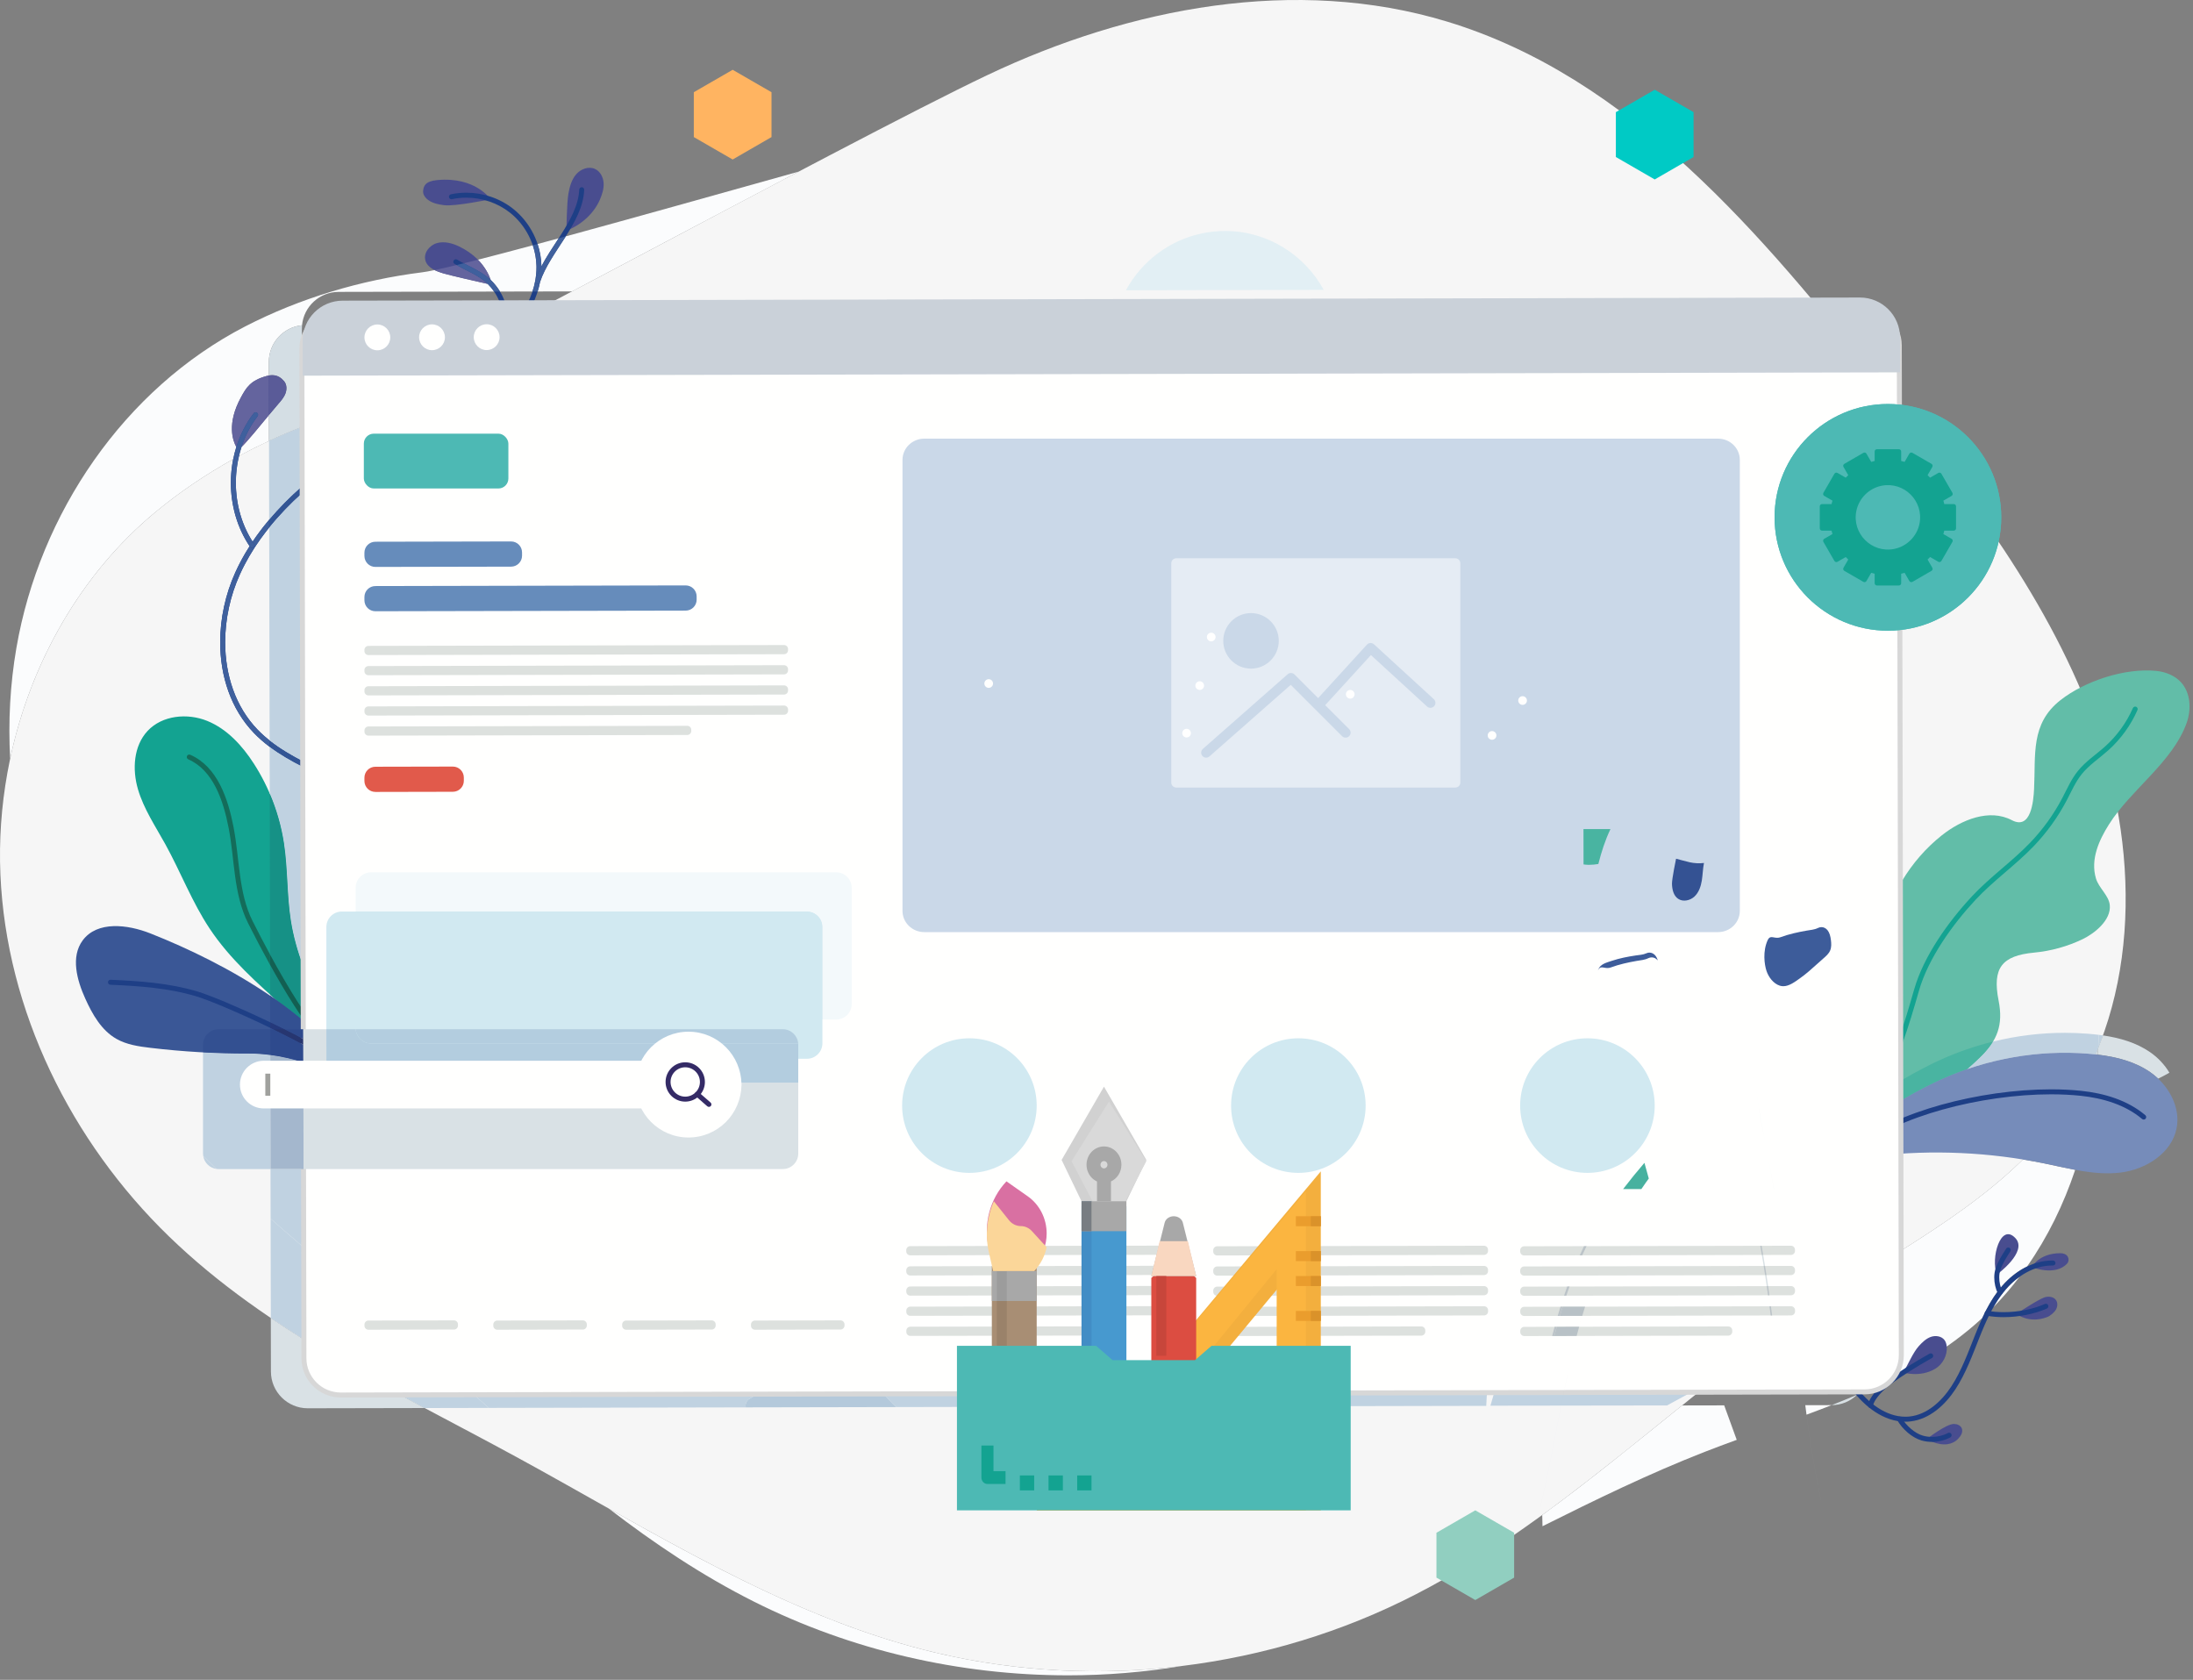 <?xml version="1.0" encoding="UTF-8"?>
<svg width="440px" height="337px" viewBox="0 0 440 337" version="1.1" xmlns="http://www.w3.org/2000/svg" xmlns:xlink="http://www.w3.org/1999/xlink">
    <rect x="0" y="0" width="440" height="337" fill="#808080" stroke="none"/>
    <!-- Generator: Sketch 57.1 (83088) - https://sketch.com -->
    <title>Group 10</title>
    <desc>Created with Sketch.</desc>
    <defs>
        <path d="M116.398,28.121 L3.191,28.121 C1.475,28.121 0.083,26.729 0.083,25.012 L0.083,3.175 C0.083,1.458 1.475,0.066 3.191,0.066 L116.398,0.066 C118.115,0.066 119.507,1.458 119.507,3.175 L119.507,25.012 C119.507,26.729 118.115,28.121 116.398,28.121" id="path-1"></path>
        <path d="M0.499,4.674 L0.025,3.676 C0.86,2.657 1.662,1.611 2.431,0.54 L3.243,1.124 C2.37,2.339 1.455,3.523 0.499,4.674" id="path-3"></path>
        <path d="M27.778,30.837 C23.426,21.724 19.503,12.436 13.198,4.747 C12.512,3.909 11.738,3.075 10.897,2.465 C10.053,1.854 9.159,1.473 8.195,1.473 L8.14,1.473 C7.313,1.486 6.522,1.797 5.824,2.311 C5.126,2.824 4.529,3.538 4.112,4.313 C3.266,5.881 2.978,7.746 2.682,9.627 C2.551,10.453 2.416,11.278 2.276,12.102 L0.682,15.343 C1.046,13.39 1.384,11.432 1.695,9.471 C1.993,7.598 2.279,5.617 3.232,3.839 C3.715,2.942 4.398,2.119 5.231,1.506 C6.062,0.893 7.052,0.49 8.124,0.473 L8.195,0.473 C9.432,0.473 10.533,0.966 11.484,1.656 C12.437,2.348 13.258,3.243 13.972,4.114 C20.307,11.86 24.246,21.084 28.517,30.064 L27.778,30.837" id="path-5"></path>
        <path d="M0.619,2.053 L0.607,2.053 C0.987,1.479 1.377,0.913 1.777,0.357 C1.382,0.913 0.996,1.48 0.619,2.053" id="path-7"></path>
        <path d="M1.894,11.119 C1.473,7.549 1.064,3.978 0.613,0.411 L0.614,0.411 C1.065,3.977 1.474,7.549 1.894,11.119" id="path-9"></path>
        <path d="M1.376,2.568 C1.28,1.834 1.181,1.099 1.08,0.365 L1.082,0.365 C1.183,1.1 1.281,1.833 1.377,2.568 L1.376,2.568" id="path-11"></path>
        <path d="M1.822,6.524 C1.716,5.789 1.607,5.054 1.495,4.32 L1.497,4.32 C1.609,5.054 1.718,5.789 1.824,6.524 L1.822,6.524 M1.206,2.478 C1.089,1.75 0.968,1.022 0.843,0.294 C0.842,0.288 0.841,0.281 0.839,0.275 L0.842,0.275 C0.843,0.282 0.844,0.29 0.846,0.298 C0.971,1.024 1.092,1.751 1.209,2.478 L1.206,2.478" id="path-13"></path>
        <path d="M1.495,2.32 C1.401,1.706 1.305,1.092 1.206,0.478 L1.209,0.478 C1.308,1.092 1.404,1.706 1.497,2.32 L1.495,2.32" id="path-15"></path>
        <path d="M2.509,10.053 L2.507,10.053 C1.931,6.88 1.343,3.709 0.744,0.54 C1.344,3.709 1.932,6.879 2.509,10.053" id="path-17"></path>
        <path d="M0.839,2.275 C0.734,1.661 0.629,1.047 0.523,0.434 L0.525,0.434 C0.631,1.048 0.737,1.661 0.842,2.275 L0.839,2.275" id="path-19"></path>
        <path d="M1.08,2.365 C0.996,1.751 0.91,1.137 0.822,0.524 L0.824,0.524 C0.912,1.137 0.998,1.751 1.082,2.365 L1.08,2.365" id="path-21"></path>
        <path d="M1.613,2.411 C1.535,1.796 1.456,1.183 1.376,0.568 L1.377,0.568 C1.458,1.183 1.537,1.796 1.614,2.411 L1.613,2.411" id="path-23"></path>
    </defs>
    <g id="Page-1" stroke="none" stroke-width="1" fill="none" fill-rule="evenodd">
        <g id="Group-10">
            <g id="Group-6">
                <path d="M198.164,15.038 C226.743,1.469 260.023,-4.86 290.299,4.319 C327.179,15.501 353.593,47.11 377.525,77.317 C394.468,98.703 411.589,120.692 420.598,146.446 C429.608,172.2 429.226,202.827 412.864,224.661 C400.831,240.718 382.084,249.964 365.371,261.068 C336.594,280.187 312.295,306.155 281.228,321.272 C251.725,335.63 217.086,339.13 185.307,330.966 C156.053,323.451 130.174,306.768 103.651,292.32 C79.387,279.103 53.757,267.286 33.914,248.059 C14.274,229.029 1.264,202.786 0.084,175.464 C-1.097,148.143 10.155,120.117 31.234,102.693 C40.746,94.83 51.982,88.641 63.619,84.541 C74.613,80.666 169.562,28.619 198.164,15.038" id="Fill-4" fill="#F6F6F6"></path>
                <path d="M47.768,90.218 C48.699,89.905 53.806,83.338 55.837,81.039 C56.408,80.392 56.985,79.72 57.284,78.91 C57.583,78.101 57.553,77.114 56.987,76.461 C56.287,75.651 55.297,74.923 53.455,75.441 C50.249,76.343 49.43,77.708 48.32,79.757 C44.651,86.531 47.768,90.218 47.768,90.218" id="Fill-5" fill="#494D8F"></path>
                <path d="M82.004,101.394 C85.159,101.872 88.505,102.291 91.445,101.05 C92.585,100.569 93.725,99.671 93.805,98.436 C93.873,97.381 93.101,96.408 92.15,95.945 C91.199,95.483 90.103,95.436 89.046,95.471 C85.059,95.602 79.962,97.569 76.559,99.65 C76.559,99.65 80.121,101.11 82.004,101.394" id="Fill-6" fill="#494D8F"></path>
                <path d="M88.908,54.833 C87.437,54.393 85.76,53.722 85.349,52.243 C84.936,50.759 86.167,49.197 87.648,48.776 C89.129,48.354 90.732,48.779 92.119,49.446 C97.992,52.27 98.722,57.157 98.722,57.157 C98.722,57.157 90.546,55.324 88.908,54.833" id="Fill-7" fill="#494D8F"></path>
                <path d="M89.101,41.163 C87.872,40.998 86.581,40.745 85.656,39.919 C85.206,39.517 84.855,38.947 84.895,38.344 C84.963,37.336 85.307,36.351 87.737,36.125 C95.43,35.41 98.425,39.979 98.425,39.979 C98.425,39.979 91.278,41.456 89.101,41.163" id="Fill-8" fill="#494D8F"></path>
                <path d="M113.65,46.266 C116.516,45.193 119.14,42.883 120.351,40.072 C120.808,39.011 121.181,37.877 121.111,36.724 C121.04,35.571 120.443,34.392 119.398,33.901 C118.122,33.302 116.53,33.899 115.607,34.963 C114.682,36.027 114.296,37.449 114.048,38.836 C113.717,40.685 113.65,46.266 113.65,46.266" id="Fill-9" fill="#494D8F"></path>
                <path d="M91.322,167.549 C82.46,163.265 73.599,158.981 64.737,154.698 C60.013,152.417 55.243,150.075 51.685,146.383 C47.215,141.75 45.179,135.381 45.178,128.846 C45.178,124.209 46.206,119.496 48.104,115.296 C52.684,105.153 61.441,97.433 70.666,91.013 C79.891,84.589 89.882,79.091 98.392,71.58 C101.024,69.256 103.574,66.569 105.476,63.565 C107.378,60.562 108.634,57.231 108.634,53.648 C108.634,53.532 108.632,53.416 108.63,53.299 C108.527,48.891 106.383,44.596 102.923,41.865 C100.275,39.778 96.919,38.656 93.559,38.656 C92.524,38.656 91.487,38.763 90.472,38.982 C90.202,39.041 90.03,39.307 90.089,39.577 C90.147,39.847 90.413,40.018 90.683,39.96 C91.627,39.756 92.592,39.656 93.559,39.656 C96.696,39.655 99.844,40.71 102.303,42.65 C105.523,45.186 107.539,49.224 107.63,53.322 C107.633,53.431 107.634,53.539 107.634,53.648 C107.634,56.993 106.462,60.138 104.631,63.03 C102.802,65.921 100.316,68.549 97.73,70.831 C89.334,78.246 79.38,83.731 70.095,90.192 C60.811,96.657 51.899,104.475 47.193,114.884 C45.236,119.217 44.179,124.061 44.178,128.846 C44.178,135.583 46.279,142.217 50.965,147.077 C54.691,150.937 59.579,153.313 64.302,155.598 C73.163,159.882 82.025,164.165 90.887,168.449 C91.135,168.569 91.434,168.465 91.554,168.217 C91.674,167.968 91.57,167.669 91.322,167.549" id="Fill-10" fill="#1E3F86"></path>
                <path d="M116.215,38.041 C116.089,41.129 114.441,44.126 112.521,47.127 C110.609,50.129 108.44,53.118 107.395,56.291 C107.309,56.553 107.452,56.836 107.714,56.922 C107.977,57.008 108.259,56.865 108.345,56.603 C109.312,53.643 111.427,50.694 113.364,47.665 C115.295,44.633 117.063,41.504 117.214,38.083 C117.226,37.807 117.012,37.574 116.736,37.562 C116.46,37.551 116.227,37.765 116.215,38.041" id="Fill-11" fill="#1E3F86"></path>
                <path d="M91.198,52.94 C93.183,54.126 95.311,54.925 97.013,56.239 C99.359,58.037 100.956,61.091 100.953,64.251 C100.952,65.914 100.517,67.607 99.523,69.19 C99.376,69.424 99.446,69.733 99.68,69.88 C99.914,70.027 100.222,69.956 100.369,69.723 C101.467,67.977 101.953,66.089 101.953,64.251 C101.949,60.756 100.218,57.444 97.622,55.446 C95.756,54.017 93.587,53.212 91.713,52.082 C91.476,51.94 91.169,52.017 91.027,52.254 C90.885,52.491 90.962,52.798 91.198,52.94" id="Fill-12" fill="#1E3F86"></path>
                <path d="M62.298,97.069 C67.305,99.094 72.948,100.195 78.512,100.195 C81.527,100.195 84.519,99.871 87.373,99.193 C87.641,99.129 87.807,98.859 87.743,98.591 C87.68,98.322 87.41,98.156 87.141,98.22 C84.371,98.879 81.456,99.195 78.512,99.195 C73.081,99.196 67.554,98.117 62.673,96.142 C62.417,96.039 62.126,96.162 62.022,96.418 C61.918,96.674 62.042,96.966 62.298,97.069" id="Fill-13" fill="#1E3F86"></path>
                <path d="M50.993,109.14 C48.543,105.554 47.321,101.205 47.322,96.848 C47.321,92.072 48.79,87.295 51.684,83.514 C51.852,83.294 51.81,82.981 51.591,82.813 C51.372,82.645 51.058,82.687 50.89,82.906 C47.848,86.882 46.322,91.869 46.322,96.848 C46.322,101.39 47.592,105.933 50.167,109.704 C50.323,109.932 50.634,109.991 50.862,109.835 C51.09,109.679 51.149,109.368 50.993,109.14" id="Fill-14" fill="#1E3F86"></path>
                <path d="M214.276,336.104 C192.49,336.104 170.695,331.079 151.223,321.293 C140.879,316.094 131.307,309.686 122.147,302.645 C142.424,314.048 162.874,325.203 185.307,330.966 C196.567,333.858 208.185,335.287 219.807,335.287 C225.619,335.287 231.429,334.93 237.199,334.22 C229.628,335.48 221.952,336.104 214.276,336.104 M296.946,312.453 C297.253,312.259 297.559,312.064 297.864,311.869 C297.942,311.873 298.02,311.878 298.098,311.882 C297.713,312.073 297.331,312.263 296.946,312.453 M309.484,306.191 C309.466,305.441 309.448,304.692 309.43,303.942 C319.004,296.985 328.205,289.419 337.489,281.96 L345.94,281.943 C346.783,284.247 347.624,286.552 348.455,288.859 C346.299,289.645 344.155,290.445 342.031,291.274 C330.935,295.606 320.183,300.848 309.484,306.191 M362.456,283.811 C362.372,283.177 362.289,282.543 362.208,281.909 L367.485,281.898 C367.487,281.898 367.489,281.898 367.491,281.898 C365.823,282.552 364.142,283.187 362.456,283.811 M373.42,279.461 C373.341,279.371 373.264,279.28 373.187,279.189 C374.093,278.082 374.685,276.707 374.824,275.201 C378.559,274.834 381.479,271.686 381.479,267.857 L381.479,267.838 L381.445,250.889 C390.155,245.401 398.683,239.687 405.874,232.612 C407.357,232.853 408.834,233.125 410.304,233.428 C412.315,233.842 414.336,234.314 416.363,234.692 C414.041,241.627 410.844,248.188 406.705,254.093 C404.803,255.012 403.1,256.386 401.724,257.969 C400.047,259.9 398.794,262.113 397.732,264.405 C397.224,264.876 396.705,265.341 396.178,265.797 C389.411,271.654 381.627,275.903 373.42,279.461 M399.964,262.233 C400.694,260.947 401.517,259.731 402.479,258.625 C403.285,257.696 404.208,256.849 405.214,256.137 C403.596,258.269 401.848,260.305 399.964,262.233 M2.04,152.211 C1.631,144.784 2.024,137.321 3.294,129.967 C7.949,103.018 24.903,78.026 49.203,65.482 C60.17,59.821 72.465,56.163 84.708,54.63 C85.301,54.556 86.136,54.405 87.192,54.184 C87.738,54.457 88.338,54.662 88.908,54.833 C90.215,55.225 95.69,56.472 97.845,56.959 C98.319,57.42 98.752,57.936 99.133,58.493 L67.939,58.558 C64.097,58.567 60.946,61.512 60.6,65.254 C56.855,65.618 53.931,68.78 53.939,72.62 L53.945,75.328 C53.789,75.356 53.626,75.393 53.455,75.441 C50.249,76.343 49.43,77.708 48.32,79.757 C45.471,85.016 46.713,88.415 47.411,89.672 C47.159,90.475 46.951,91.293 46.786,92.119 C41.277,95.182 36.035,98.724 31.234,102.693 C16.158,115.155 6.109,133.039 2.04,152.211 M47.949,91.482 C48.095,90.872 48.265,90.269 48.461,89.675 C49.702,88.47 52.082,85.54 53.961,83.264 L53.972,88.465 C51.936,89.408 49.927,90.414 47.949,91.482 M100.321,58.491 C99.8,57.627 99.169,56.839 98.453,56.158 C98.117,55.183 97.393,53.629 95.894,52.104 C99.075,51.294 102.778,50.318 106.896,49.212 C107.345,50.537 107.599,51.926 107.63,53.322 C107.633,53.431 107.634,53.539 107.634,53.648 C107.634,54.554 107.548,55.446 107.386,56.322 C107.38,56.345 107.376,56.367 107.374,56.389 C107.24,57.095 107.057,57.792 106.83,58.477 L100.321,58.491 M107.88,58.475 C108.075,57.848 108.236,57.211 108.358,56.564 C109.331,53.617 111.435,50.681 113.364,47.665 C113.416,47.583 113.469,47.501 113.52,47.419 C126.971,43.752 143.558,39.1 160.228,34.435 C145.748,42.042 129.658,50.594 114.783,58.461 L107.88,58.475 M108.632,53.421 C108.632,53.38 108.631,53.34 108.63,53.299 C108.595,51.819 108.331,50.352 107.863,48.952 C109.229,48.584 110.635,48.204 112.082,47.81 C110.881,49.664 109.623,51.519 108.632,53.421" id="Fill-15" fill="#FBFCFD"></path>
                <path d="M48.461,89.675 C49.189,87.46 50.266,85.367 51.684,83.514 C51.852,83.294 51.81,82.981 51.591,82.813 C51.501,82.743 51.394,82.71 51.288,82.71 C51.137,82.71 50.989,82.777 50.89,82.906 C49.333,84.942 48.173,87.243 47.411,89.672 C46.713,88.415 45.471,85.016 48.32,79.757 C49.43,77.708 50.249,76.343 53.455,75.441 C53.626,75.393 53.789,75.356 53.945,75.328 L53.961,83.264 C52.082,85.54 49.702,88.47 48.461,89.675" id="Fill-17" fill="#64649E"></path>
                <path d="M97.845,56.959 C95.69,56.472 90.215,55.225 88.908,54.833 C88.338,54.662 87.738,54.457 87.192,54.184 C88.388,53.934 89.871,53.593 91.601,53.174 C93.467,54.236 95.425,55.014 97.013,56.239 C97.302,56.46 97.58,56.701 97.845,56.959 M98.453,56.158 C98.187,55.905 97.91,55.667 97.622,55.446 C96.185,54.345 94.567,53.615 93.044,52.821 C93.939,52.599 94.89,52.36 95.894,52.104 C97.393,53.629 98.117,55.183 98.453,56.158" id="Fill-18" fill="#64649E"></path>
                <path d="M54.098,149.822 C52.991,148.992 51.938,148.085 50.965,147.077 C46.279,142.217 44.178,135.583 44.178,128.846 C44.179,124.061 45.236,119.217 47.193,114.884 C48.029,113.035 48.999,111.266 50.079,109.574 C50.108,109.617 50.138,109.661 50.167,109.704 C50.264,109.846 50.421,109.922 50.581,109.922 C50.678,109.922 50.776,109.894 50.862,109.835 C51.09,109.679 51.149,109.368 50.993,109.14 C50.885,108.982 50.779,108.823 50.676,108.662 C51.701,107.137 52.816,105.674 54.004,104.267 L54.008,105.834 C51.661,108.742 49.646,111.882 48.104,115.296 C46.206,119.496 45.178,124.209 45.178,128.846 C45.179,135.381 47.215,141.75 51.685,146.383 C52.438,147.165 53.246,147.886 54.096,148.559 L54.098,149.822 M106.83,58.477 C107.057,57.792 107.24,57.095 107.374,56.389 C107.346,56.62 107.485,56.846 107.714,56.922 C107.766,56.939 107.819,56.947 107.87,56.947 C108.081,56.947 108.276,56.813 108.345,56.603 C108.35,56.59 108.354,56.577 108.358,56.564 C108.236,57.211 108.075,57.848 107.88,58.475 L106.83,58.477 M107.386,56.322 C107.548,55.446 107.634,54.554 107.634,53.648 C107.634,53.539 107.633,53.431 107.63,53.322 C107.599,51.926 107.345,50.537 106.896,49.212 C107.213,49.127 107.541,49.039 107.863,48.952 C108.331,50.352 108.595,51.819 108.63,53.299 C108.631,53.34 108.632,53.38 108.632,53.421 C108.141,54.364 107.715,55.319 107.395,56.291 C107.392,56.301 107.389,56.312 107.386,56.322" id="Fill-19" fill="#3F609D"></path>
                <path d="M107.87,56.947 C107.819,56.947 107.766,56.939 107.714,56.922 C107.485,56.846 107.346,56.62 107.374,56.389 C107.376,56.367 107.38,56.345 107.386,56.322 C107.389,56.312 107.392,56.301 107.395,56.291 C107.715,55.319 108.141,54.364 108.632,53.421 C109.623,51.519 110.881,49.664 112.082,47.81 C112.558,47.681 113.036,47.551 113.52,47.419 C113.469,47.501 113.416,47.583 113.364,47.665 C111.435,50.681 109.331,53.617 108.358,56.564 C108.354,56.577 108.35,56.59 108.345,56.603 C108.276,56.813 108.081,56.947 107.87,56.947" id="Fill-20" fill="#3F609D"></path>
                <path d="M99.133,58.493 C98.752,57.936 98.319,57.42 97.845,56.959 C97.58,56.701 97.302,56.46 97.013,56.239 C95.425,55.014 93.467,54.236 91.601,53.174 C92.064,53.062 92.545,52.944 93.044,52.821 C94.567,53.615 96.185,54.345 97.622,55.446 C97.91,55.667 98.187,55.905 98.453,56.158 C99.169,56.839 99.8,57.627 100.321,58.491 L99.133,58.493" id="Fill-21" fill="#3F609D"></path>
                <path d="M50.581,109.922 C50.421,109.922 50.264,109.846 50.167,109.704 C50.138,109.661 50.108,109.617 50.079,109.574 C47.563,105.829 46.322,101.338 46.322,96.848 C46.322,95.262 46.477,93.674 46.786,92.119 C46.951,91.293 47.159,90.475 47.411,89.672 C48.173,87.243 49.333,84.942 50.89,82.906 C50.989,82.777 51.137,82.71 51.288,82.71 C51.394,82.71 51.501,82.743 51.591,82.813 C51.81,82.981 51.852,83.294 51.684,83.514 C50.266,85.367 49.189,87.46 48.461,89.675 C48.265,90.269 48.095,90.872 47.949,91.482 C47.531,93.235 47.321,95.042 47.322,96.848 C47.321,101.013 48.437,105.17 50.676,108.662 C50.779,108.823 50.885,108.982 50.993,109.14 C51.149,109.368 51.09,109.679 50.862,109.835 C50.776,109.894 50.678,109.922 50.581,109.922" id="Fill-22" fill="#3F609D"></path>
                <path d="M225.899,58.232 C229.052,52.408 234.695,48.102 241.369,46.779 C242.878,46.479 244.369,46.337 245.831,46.337 C254.305,46.337 261.76,51.142 265.593,58.15 L225.899,58.232" id="Fill-23" fill="#E2EFF4"></path>
                <path d="M57.164,202.174 C51.677,197.324 46.124,192.399 42.068,186.302 C38.537,180.99 36.257,174.958 33.175,169.373 C31.181,165.759 28.827,162.277 27.672,158.313 C26.517,154.35 26.794,149.658 29.61,146.639 C32.547,143.491 37.599,143.008 41.587,144.631 C45.575,146.253 48.624,149.606 50.952,153.227 C54.044,158.037 56.109,163.503 56.97,169.156 C57.751,174.278 57.551,179.512 58.347,184.632 C59.088,189.402 60.692,193.982 62.713,198.352 C64.546,202.316 69.19,209.384 70.374,213.447 C67.092,215.09 59.504,204.242 57.164,202.174" id="Fill-27" fill="#13A391"></path>
                <path d="M54.188,193.581 C52.655,190.814 51.172,187.982 49.793,185.246 C46.806,179.295 47.1,172.355 45.867,166.073 C45.328,163.302 44.544,160.389 43.271,157.917 C41.995,155.44 40.249,153.42 37.775,152.337 C37.522,152.226 37.407,151.931 37.517,151.678 C37.599,151.491 37.783,151.379 37.976,151.379 C38.042,151.379 38.11,151.392 38.176,151.421 C40.92,152.622 42.821,154.855 44.16,157.459 C45.501,160.067 46.298,163.062 46.848,165.882 C48.092,172.326 47.837,179.168 50.686,184.795 C51.794,186.995 52.97,189.256 54.184,191.493 L54.188,193.581" id="Fill-28" fill="#146C5A"></path>
                <path d="M30.155,187.254 C25.6,185.455 19.519,184.717 16.598,188.647 C14.154,191.937 15.42,196.602 17.108,200.338 C18.534,203.492 20.345,206.698 23.352,208.413 C25.405,209.584 27.812,209.935 30.16,210.215 C36.708,210.994 43.303,211.376 49.898,211.357 C57.541,211.335 66.799,214.457 73.123,219.223 C65.008,204.138 45.483,193.307 30.155,187.254" id="Fill-29" fill="#3A5796"></path>
                <path d="M22.143,197.559 C27.932,197.805 33.74,198.213 39.233,199.839 C42.01,200.658 48.917,203.591 55.505,206.837 C58.801,208.461 62.027,210.165 64.631,211.724 C65.933,212.503 67.079,213.246 67.998,213.919 C68.916,214.591 69.607,215.201 69.984,215.675 C70.156,215.89 70.471,215.925 70.687,215.753 C70.902,215.58 70.937,215.265 70.765,215.05 C70.286,214.454 69.545,213.815 68.589,213.113 C65.251,210.667 59.26,207.498 53.456,204.735 C47.65,201.973 42.069,199.636 39.517,198.88 C33.882,197.214 27.992,196.808 22.185,196.56 C21.91,196.548 21.676,196.762 21.665,197.038 C21.653,197.314 21.867,197.547 22.143,197.559" id="Fill-30" fill="#1E3F86"></path>
                <path d="M372.781,218.904 C378.248,209.904 375.456,198.328 377.359,187.971 C378.822,180.009 383.252,172.627 389.59,167.592 C393.568,164.432 399.156,162.174 403.653,164.544 C407.505,166.574 407.993,160.713 408.114,158.29 C408.457,151.421 407.362,145.206 413.398,140.47 C418.302,136.622 426.317,133.972 432.605,134.592 C434.466,134.775 436.329,135.497 437.591,136.876 C439.551,139.017 439.696,142.353 438.708,145.083 C435.861,152.945 427.572,158.384 423.159,165.362 C421.142,168.551 419.389,172.401 420.526,176.227 C421.109,178.187 423.103,179.616 423.303,181.577 C423.613,184.604 420.227,187.279 417.839,188.422 C414.794,189.881 411.487,190.796 408.124,191.111 C401.655,191.717 399.7,194.195 400.995,200.729 C401.965,205.625 400.757,208.78 397.203,212.199 C393.617,215.647 389.692,218.743 385.504,221.426 C382.107,223.601 378.513,225.523 375.503,228.208 C372.492,230.892 370.059,234.521 369.862,238.55 C367.917,235.527 367.315,231.485 367.764,227.919 C368.213,224.352 370.915,221.976 372.781,218.904" id="Fill-31" fill="#62BDA8"></path>
                <path d="M370.804,233.449 C371.331,230.864 371.667,228.71 372.862,226.38 C374.067,224.025 375.587,221.812 376.98,219.492 C380.821,213.089 382.999,205.81 385.02,198.755 C386.874,192.265 391.744,185.477 396.366,180.518 C399.915,176.701 404.304,173.643 408.013,169.788 C410.656,167.038 412.908,163.914 414.677,160.535 C415.634,158.702 416.446,156.835 417.669,155.314 C419.116,153.504 421.164,152.167 423.011,150.517 C425.504,148.285 427.51,145.517 428.858,142.454 C428.969,142.201 428.854,141.906 428.601,141.795 C428.349,141.684 428.054,141.799 427.942,142.052 C426.653,144.983 424.73,147.636 422.344,149.773 C420.58,151.358 418.477,152.716 416.889,154.688 C415.556,156.353 414.728,158.286 413.791,160.071 C412.066,163.366 409.869,166.414 407.292,169.095 C403.678,172.859 399.285,175.92 395.634,179.837 C390.947,184.876 385.996,191.733 384.059,198.479 C382.042,205.528 379.878,212.721 376.123,218.977 C374.752,221.262 373.217,223.493 371.972,225.924 C370.695,228.418 370.346,230.702 369.824,233.248 C369.769,233.519 369.943,233.783 370.214,233.838 C370.485,233.894 370.749,233.719 370.804,233.449" id="Fill-32" fill="#13A391"></path>
                <path d="M433.013,216.396 C432.507,215.917 431.966,215.477 431.398,215.086 C428.326,212.969 424.622,212.03 420.893,211.582 C420.926,211.125 420.956,210.665 420.983,210.208 C421.316,209.385 421.632,208.558 421.934,207.723 C425.309,208.218 428.613,209.168 431.396,211.088 C432.946,212.158 434.306,213.588 435.266,215.208 C434.531,215.629 433.777,216.024 433.013,216.396" id="Fill-33" fill="#D9E1E5"></path>
                <path d="M420.983,210.208 C421.034,209.341 421.074,208.477 421.103,207.61 C421.38,207.644 421.657,207.682 421.934,207.723 C421.632,208.558 421.316,209.385 420.983,210.208" id="Fill-34" fill="#C0D2E1"></path>
                <path d="M420.893,211.582 C420.739,211.564 420.585,211.546 420.431,211.529 C420.619,211.091 420.804,210.649 420.983,210.208 C420.956,210.665 420.926,211.125 420.893,211.582" id="Fill-35" fill="#D4DEE4"></path>
                <path d="M394.728,214.476 C395.57,213.735 396.395,212.976 397.203,212.199 C398.33,211.115 399.222,210.057 399.882,208.962 C404.589,207.802 409.436,207.203 414.281,207.203 C415.828,207.203 417.373,207.264 418.916,207.388 C419.643,207.446 420.374,207.518 421.103,207.61 C421.074,208.477 421.034,209.341 420.983,210.208 C420.804,210.649 420.619,211.091 420.431,211.529 C419.926,211.474 419.42,211.427 418.916,211.387 C417.377,211.264 415.834,211.203 414.29,211.203 C407.652,211.203 401.01,212.327 394.728,214.476" id="Fill-36" fill="#C0D2E1"></path>
                <path d="M381.385,220.803 L381.377,216.807 C384.692,214.839 387.818,213.29 389.566,212.508 C392.886,211.02 396.345,209.833 399.882,208.962 C399.222,210.057 398.33,211.115 397.203,212.199 C396.395,212.976 395.57,213.735 394.728,214.476 C392.978,215.074 391.256,215.752 389.57,216.508 C387.824,217.29 384.699,218.837 381.385,220.803" id="Fill-37" fill="#49B4A1"></path>
                <path d="M418.916,211.387 C423.293,211.735 427.783,212.595 431.398,215.086 C435.014,217.578 437.557,222.027 436.714,226.336 C435.732,231.356 430.542,234.621 425.464,235.239 C420.387,235.856 415.314,234.459 410.304,233.428 C399.219,231.145 387.773,230.622 376.526,231.884 C373.72,232.198 371.058,232.755 368.602,234.189 C367.813,227.496 384.501,218.779 389.57,216.508 C398.718,212.409 408.917,210.589 418.916,211.387" id="Fill-38" fill="#768CBA"></path>
                <path d="M373.274,230.346 C376.788,227.252 382.828,224.526 389.747,222.604 C396.667,220.678 404.47,219.54 411.536,219.541 C413.592,219.541 415.586,219.637 417.476,219.837 C421.946,220.309 426.418,221.644 429.789,224.49 C430,224.668 430.315,224.642 430.493,224.431 C430.671,224.22 430.644,223.904 430.433,223.726 C426.841,220.698 422.172,219.329 417.582,218.843 C415.651,218.638 413.623,218.541 411.536,218.541 C404.364,218.541 396.488,219.69 389.479,221.64 C382.469,223.594 376.332,226.333 372.614,229.595 C372.407,229.777 372.386,230.093 372.568,230.301 C372.751,230.508 373.067,230.528 373.274,230.346" id="Fill-39" fill="#1E3F86"></path>
                <path d="M413.41,251.417 C413.989,251.418 414.63,251.636 414.895,252.15 C415.106,252.559 415.078,253.119 414.772,253.462 C412.4,256.12 407.671,254.212 407.671,254.212 C407.671,254.212 409.051,251.408 413.41,251.417" id="Fill-40" fill="#494D8F"></path>
                <path d="M404.371,248.395 C401.396,245.21 399.355,252.432 400.655,255.697 C400.655,255.697 406.93,251.138 404.371,248.395" id="Fill-41" fill="#494D8F"></path>
                <path d="M410.228,260.268 C411.049,260 412.093,260.149 412.552,260.881 C412.894,261.427 412.816,262.157 412.506,262.72 C412.194,263.283 411.346,264.003 410.745,264.231 C407.062,265.629 404.563,263.598 404.563,263.598 C404.563,263.598 408.883,260.708 410.228,260.268" id="Fill-42" fill="#494D8F"></path>
                <path d="M392.045,285.67 C392.666,285.68 393.341,285.945 393.594,286.513 C393.754,286.871 393.716,287.294 393.567,287.657 C393.419,288.019 393.168,288.331 392.902,288.62 C392.333,289.239 391.569,289.616 390.736,289.731 C388.632,290.023 386.579,288.693 386.579,288.693 C386.579,288.693 390.497,285.644 392.045,285.67" id="Fill-43" fill="#494D8F"></path>
                <path d="M388.286,274.599 C389.803,273.697 390.758,271.873 390.584,270.117 C390.54,269.671 390.419,269.222 390.154,268.859 C389.557,268.043 388.354,267.87 387.401,268.206 C386.448,268.543 385.696,269.278 385.014,270.024 C383.778,271.378 382.833,273.794 381.853,275.343 C381.853,275.343 385.209,276.426 388.286,274.599" id="Fill-44" fill="#494D8F"></path>
                <path d="M411.918,252.887 L411.734,252.885 C407.829,252.89 404.233,255.083 401.724,257.969 C399.182,260.896 397.613,264.473 396.21,267.991 C394.811,271.51 393.524,275.064 391.499,278.158 C390.517,279.659 389.295,281.073 387.891,282.152 C386.487,283.232 384.907,283.975 383.187,284.17 C382.883,284.205 382.579,284.221 382.278,284.221 C380.359,284.222 378.5,283.543 376.81,282.444 C375.121,281.346 373.61,279.831 372.408,278.202 C369.794,274.671 368.086,270.424 365.289,266.807 C364,265.147 362.336,263.51 360.124,263.054 C359.716,262.971 359.308,262.932 358.905,262.933 C356.414,262.942 354.14,264.35 352.151,265.638 C351.919,265.788 351.854,266.098 352.004,266.329 C352.155,266.561 352.465,266.626 352.696,266.476 C354.662,265.188 356.815,263.923 358.905,263.932 C359.245,263.933 359.585,263.965 359.925,264.034 C361.745,264.396 363.271,265.828 364.499,267.419 C367.189,270.883 368.897,275.122 371.603,278.796 C372.867,280.508 374.454,282.104 376.265,283.282 C378.075,284.459 380.119,285.221 382.278,285.221 C382.616,285.221 382.957,285.203 383.3,285.164 C385.237,284.944 386.987,284.109 388.501,282.945 C390.016,281.779 391.303,280.283 392.336,278.705 C394.444,275.479 395.746,271.857 397.139,268.361 C398.531,264.863 400.068,261.397 402.479,258.625 C404.846,255.897 408.22,253.88 411.734,253.885 L411.9,253.887 C412.176,253.892 412.404,253.672 412.41,253.396 C412.414,253.12 412.194,252.892 411.918,252.887" id="Fill-45" fill="#1E3F86"></path>
                <path d="M410.28,261.599 C407.925,262.655 404.858,263.245 402.005,263.244 C400.881,263.244 399.79,263.153 398.79,262.967 C398.519,262.917 398.258,263.096 398.207,263.368 C398.157,263.639 398.336,263.9 398.608,263.951 C399.678,264.149 400.827,264.244 402.005,264.244 C404.994,264.242 408.168,263.638 410.688,262.512 C410.94,262.399 411.053,262.103 410.94,261.851 C410.828,261.599 410.532,261.486 410.28,261.599" id="Fill-46" fill="#1E3F86"></path>
                <path d="M402.513,250.501 C401.713,251.743 400.874,253.034 400.386,254.519 C400.204,255.074 400.126,255.676 400.125,256.286 C400.127,257.412 400.392,258.566 400.849,259.506 C400.97,259.754 401.27,259.857 401.518,259.735 C401.766,259.614 401.869,259.315 401.748,259.067 C401.364,258.285 401.124,257.251 401.125,256.286 C401.125,255.763 401.195,255.261 401.336,254.83 C401.768,253.509 402.55,252.284 403.353,251.044 C403.503,250.812 403.437,250.502 403.205,250.352 C402.973,250.203 402.663,250.269 402.513,250.501" id="Fill-47" fill="#1E3F86"></path>
                <path d="M390.841,287.482 C389.864,288.002 388.749,288.271 387.637,288.271 C387.015,288.271 386.395,288.187 385.8,288.018 C384.196,287.575 382.411,285.959 381.546,284.456 C381.407,284.217 381.1,284.137 380.862,284.276 C380.623,284.415 380.543,284.721 380.682,284.96 C381.692,286.67 383.553,288.405 385.527,288.98 C386.214,289.175 386.926,289.271 387.637,289.271 C388.909,289.27 390.181,288.965 391.31,288.365 C391.554,288.236 391.647,287.933 391.517,287.689 C391.388,287.445 391.085,287.353 390.841,287.482" id="Fill-48" fill="#1E3F86"></path>
                <path d="M387.137,271.572 C383.964,273.356 381.328,274.968 378.403,277.163 C377.698,277.694 376.851,278.505 376.149,279.363 C375.799,279.792 375.486,280.232 375.248,280.662 C375.011,281.094 374.841,281.512 374.813,281.945 C374.797,282.221 375.008,282.457 375.284,282.473 C375.559,282.488 375.796,282.278 375.811,282.002 C375.818,281.819 375.924,281.501 376.123,281.146 C376.712,280.067 378.069,278.658 379.003,277.963 C381.886,275.801 384.471,274.218 387.627,272.444 C387.868,272.308 387.954,272.003 387.818,271.763 C387.683,271.522 387.378,271.437 387.137,271.572" id="Fill-49" fill="#1E3F86"></path>
                <path d="M61.743,282.529 C57.67,282.529 54.365,279.233 54.357,275.159 L54.335,264.413 C56.52,265.891 58.739,267.326 60.983,268.727 C61.114,272.693 64.375,275.867 68.369,275.867 C68.376,275.867 68.382,275.867 68.389,275.867 L73.067,275.857 C77.081,278.114 81.142,280.309 85.212,282.481 L61.757,282.529 C61.753,282.529 61.748,282.529 61.743,282.529" id="Fill-50" fill="#D9E1E5"></path>
                <path d="M85.212,282.481 C81.142,280.309 77.081,278.114 73.067,275.857 L90.616,275.821 C93.102,278.032 95.587,280.247 98.079,282.454 L85.212,282.481 M60.983,268.727 C58.739,267.326 56.52,265.891 54.335,264.413 L54.293,244.492 C56.492,246.433 58.711,248.354 60.942,250.263 L60.979,268.498 C60.979,268.575 60.981,268.651 60.983,268.727" id="Fill-51" fill="#C0D2E1"></path>
                <path d="M98.079,282.454 C95.587,280.247 93.102,278.032 90.616,275.821 L155.689,275.685 C155.828,276.227 155.979,276.765 156.141,277.296 L156.142,277.299 L150.383,280.623 C149.766,280.979 149.48,281.688 149.632,282.348 L98.079,282.454 M179.813,282.286 C177.752,280.408 176.035,278.157 174.776,275.645 L178.479,275.638 L215.218,275.562 C213.967,278.082 212.257,280.339 210.2,282.223 L179.813,282.286 M60.942,250.263 C58.711,248.354 56.492,246.433 54.293,244.492 L54.273,234.535 L60.91,234.535 L60.942,250.263" id="Fill-52" fill="#C0D2E1"></path>
                <path d="M367.491,281.898 C369.16,281.245 370.815,280.573 372.457,279.875 C372.471,279.891 372.484,279.906 372.498,279.923 C371.184,281.144 369.426,281.893 367.491,281.898" id="Fill-53" fill="#D9E1E5"></path>
                <path d="M240.375,282.161 C240.439,281.558 240.151,280.945 239.592,280.623 L233.835,277.299 L233.836,277.296 C234.014,276.712 234.179,276.12 234.329,275.523 L298.59,275.392 C298.428,277.607 298.298,279.823 298.199,282.041 L240.375,282.161 M299.035,282.01 C299.674,279.787 300.332,277.568 301.035,275.359 L343.264,275.3 C343.521,275.781 343.778,276.262 344.035,276.744 C340.837,278.47 337.652,280.213 334.475,281.96 L299.035,282.01" id="Fill-55" fill="#C0D2E1"></path>
                <path d="M149.632,282.348 C149.48,281.688 149.766,280.979 150.383,280.623 L156.142,277.299 L156.141,277.296 C155.979,276.765 155.828,276.227 155.689,275.685 L174.776,275.645 C176.035,278.157 177.752,280.408 179.813,282.286 L149.632,282.348 M210.2,282.223 C212.257,280.339 213.967,278.082 215.218,275.562 L234.329,275.523 C234.179,276.12 234.014,276.712 233.836,277.296 L233.835,277.299 L239.592,280.623 C240.151,280.945 240.439,281.558 240.375,282.161 L210.2,282.223" id="Fill-56" fill="#B4C9DB"></path>
                <path d="M373.187,279.189 C372.915,278.867 372.655,278.537 372.408,278.202 C371.71,277.259 371.076,276.265 370.469,275.245 L374.109,275.237 C374.35,275.237 374.589,275.224 374.824,275.201 C374.685,276.707 374.093,278.082 373.187,279.189" id="Fill-57" fill="#D4DEE4"></path>
                <path d="M372.498,279.923 C372.484,279.906 372.471,279.891 372.457,279.875 C372.158,279.522 371.873,279.162 371.603,278.796 C370.762,277.654 370.018,276.458 369.31,275.247 L370.469,275.245 C371.076,276.265 371.71,277.259 372.408,278.202 C372.655,278.537 372.915,278.867 373.187,279.189 C372.974,279.449 372.744,279.694 372.498,279.923" id="Fill-58" fill="#25397B"></path>
                <path d="M55.263,200.489 C54.911,200.241 54.557,199.997 54.201,199.754 L54.201,199.539 C54.554,199.856 54.908,200.173 55.263,200.489" id="Fill-59" fill="#C0D2E1"></path>
                <path d="M53.972,88.465 L53.961,83.264 C54.695,82.375 55.353,81.586 55.837,81.039 C56.408,80.392 56.985,79.72 57.284,78.91 C57.583,78.101 57.553,77.114 56.987,76.461 C56.451,75.84 55.743,75.267 54.612,75.267 C54.405,75.267 54.183,75.286 53.945,75.328 L53.939,72.62 C53.931,68.78 56.855,65.618 60.6,65.254 C60.579,65.486 60.568,65.72 60.569,65.957 L60.609,85.652 C58.374,86.514 56.159,87.453 53.972,88.465" id="Fill-60" fill="#D4DEE4"></path>
                <path d="M60.828,193.862 C59.708,190.873 58.838,187.794 58.347,184.632 C57.551,179.512 57.751,174.278 56.97,169.156 C56.448,165.731 55.484,162.374 54.118,159.19 L54.098,149.822 C56.172,151.376 58.439,152.663 60.747,153.844 L60.828,193.862 M60.745,152.718 C58.395,151.496 56.124,150.165 54.096,148.559 L54.008,105.834 C56.005,103.358 58.244,101.05 60.636,98.884 L60.745,152.718 M54.004,104.267 L53.972,88.465 C56.159,87.453 58.374,86.514 60.609,85.652 L60.633,97.544 C58.265,99.639 56.028,101.872 54.004,104.267" id="Fill-61" fill="#C0D2E1"></path>
                <path d="M53.961,83.264 L53.945,75.328 C54.183,75.286 54.405,75.267 54.612,75.267 C55.743,75.267 56.451,75.84 56.987,76.461 C57.553,77.114 57.583,78.101 57.284,78.91 C56.985,79.72 56.408,80.392 55.837,81.039 C55.353,81.586 54.695,82.375 53.961,83.264" id="Fill-62" fill="#5A5B98"></path>
                <path d="M60.747,153.844 C58.439,152.663 56.172,151.376 54.098,149.822 L54.096,148.559 C56.124,150.165 58.395,151.496 60.745,152.718 L60.747,153.844 M54.008,105.834 L54.004,104.267 C56.028,101.872 58.265,99.639 60.633,97.544 L60.636,98.884 C58.244,101.05 56.005,103.358 54.008,105.834" id="Fill-63" fill="#325594"></path>
                <path d="M60.85,204.777 C59.069,203.278 57.196,201.848 55.263,200.489 C54.908,200.173 54.554,199.856 54.201,199.539 L54.188,193.581 C55.716,196.338 57.294,199.031 58.868,201.503 C59.531,202.543 60.193,203.543 60.85,204.493 L60.85,204.777 M60.846,202.71 C60.468,202.143 60.09,201.561 59.712,200.966 C57.848,198.041 55.975,194.793 54.184,191.493 L54.118,159.19 C55.484,162.374 56.448,165.731 56.97,169.156 C57.751,174.278 57.551,179.512 58.347,184.632 C58.838,187.794 59.708,190.873 60.828,193.862 L60.846,202.71" id="Fill-64" fill="#169186"></path>
                <path d="M60.85,204.493 C60.193,203.543 59.531,202.543 58.868,201.503 C57.294,199.031 55.716,196.338 54.188,193.581 L54.184,191.493 C55.975,194.793 57.848,198.041 59.712,200.966 C60.09,201.561 60.468,202.143 60.846,202.71 L60.85,204.493" id="Fill-65" fill="#135F52"></path>
                <path d="M60.854,206.48 L57.035,206.48 C56.1,206.013 55.156,205.55 54.212,205.096 L54.201,199.754 C54.557,199.997 54.911,200.241 55.263,200.489 C57.196,201.848 59.069,203.278 60.85,204.777 L60.854,206.48 M54.777,206.48 L54.215,206.48 L54.215,206.207 C54.402,206.298 54.59,206.389 54.777,206.48" id="Fill-66" fill="#335091"></path>
                <path d="M57.035,206.48 L54.777,206.48 C54.59,206.389 54.402,206.298 54.215,206.207 L54.212,205.096 C55.156,205.55 56.1,206.013 57.035,206.48" id="Fill-67" fill="#25397B"></path>
                <path d="M381.479,271.857 C381.479,275.928 378.179,279.227 374.109,279.237 L178.479,279.638 L68.389,279.867 C64.309,279.878 60.989,276.577 60.979,272.498 L60.569,69.957 C60.559,65.888 63.859,62.567 67.939,62.558 L373.659,61.928 C377.739,61.917 381.059,65.217 381.069,69.297 L381.089,77.187 L381.479,271.838 L381.479,271.857 Z" id="Fill-68" stroke="#D7D7D7" fill="#FFFFFE"></path>
                <path d="M373.167,59.689 L68.746,60.318 C64.306,60.327 60.714,63.934 60.724,68.374 L60.738,75.365 L381.237,74.703 L381.222,67.712 C381.214,63.272 377.606,59.681 373.167,59.689" id="Fill-69" fill="#CAD1D9"></path>
                <path d="M107.566,262.165 L71.69,262.239 C70.244,262.242 69.071,261.073 69.068,259.628 L69.066,258.848 C69.063,257.402 70.232,256.228 71.678,256.226 L107.552,256.151 C108.998,256.148 110.172,257.317 110.175,258.763 L110.177,259.543 C110.181,260.988 109.011,262.162 107.566,262.165" id="Fill-70" fill="#FFFFFE"></path>
                <path d="M161.9,212.409 L68.59,212.409 C66.873,212.409 65.481,211.016 65.481,209.3 L65.481,185.978 C65.481,184.261 66.873,182.87 68.59,182.87 L161.9,182.87 C163.617,182.87 165.009,184.261 165.009,185.978 L165.009,209.3 C165.009,211.016 163.617,212.409 161.9,212.409" id="Fill-71" fill="#D1E9F1"></path>
                <path d="M167.775,204.539 L165.009,204.539 L165.009,185.978 C165.009,184.261 163.617,182.87 161.9,182.87 L71.355,182.87 L71.355,178.109 C71.355,176.392 72.747,175 74.464,175 L167.775,175 C169.491,175 170.883,176.392 170.883,178.109 L170.883,201.43 C170.883,203.147 169.491,204.539 167.775,204.539" id="Fill-72" fill="#F3F9FB"></path>
                <path d="M165.009,204.539 L160.15,204.539 C160.023,202.938 158.684,201.679 157.051,201.679 L71.365,201.679 C71.359,201.597 71.355,201.514 71.355,201.43 L71.355,182.87 L161.9,182.87 C163.617,182.87 165.009,184.261 165.009,185.978 L165.009,204.539" id="Fill-73" fill="#D1E9F1"></path>
                <path d="M378.787,126.531 L378.787,126.531 C366.228,126.531 356.047,116.35 356.047,103.79 C356.047,91.231 366.228,81.05 378.787,81.05 C391.346,81.05 401.527,91.231 401.527,103.79 C401.527,116.35 391.346,126.531 378.787,126.531" id="Fill-74" fill="#4DB9B4"></path>
                <path d="M378.787,126.531 L378.787,126.531 C366.228,126.531 356.047,116.35 356.047,103.79 C356.047,91.231 366.228,81.05 378.787,81.05 C391.346,81.05 401.527,91.231 401.527,103.79 C401.527,116.35 391.346,126.531 378.787,126.531" id="Fill-74" fill="#4DB9B4"></path>
                <rect id="Rectangle" fill="#4DB9B4" x="73" y="87" width="29" height="11" rx="2"></rect>
                <path d="M78.303,67.681 C78.306,69.111 77.149,70.273 75.718,70.276 C74.288,70.279 73.126,69.122 73.123,67.692 C73.12,66.261 74.277,65.099 75.708,65.096 C77.138,65.093 78.3,66.25 78.303,67.681" id="Fill-75" fill="#FFFFFE"></path>
                <path d="M89.268,67.659 C89.271,69.089 88.113,70.251 86.683,70.254 C85.253,70.257 84.091,69.1 84.088,67.669 C84.085,66.239 85.242,65.077 86.673,65.074 C88.103,65.071 89.265,66.228 89.268,67.659" id="Fill-76" fill="#FFFFFE"></path>
                <path d="M100.233,67.636 C100.236,69.066 99.078,70.228 97.648,70.231 C96.217,70.234 95.055,69.077 95.052,67.646 C95.049,66.216 96.207,65.054 97.637,65.051 C99.068,65.048 100.23,66.205 100.233,67.636" id="Fill-77" fill="#FFFFFE"></path>
                <path d="M43.453,234.511 C42.066,234.337 40.962,233.248 40.767,231.867 C41.654,232.754 42.551,233.637 43.453,234.511" id="Fill-78" fill="#C0D2E1"></path>
                <path d="M54.273,234.535 L43.844,234.535 C43.712,234.535 43.581,234.527 43.453,234.511 C42.551,233.637 41.654,232.754 40.767,231.867 C40.746,231.723 40.735,231.576 40.735,231.427 L40.735,211.126 C43.633,211.28 46.535,211.358 49.437,211.358 C49.591,211.358 49.744,211.358 49.898,211.357 C49.925,211.357 49.952,211.357 49.979,211.357 C51.352,211.357 52.776,211.458 54.226,211.651 L54.273,234.535" id="Fill-79" fill="#C0D2E1"></path>
                <path d="M54.226,211.651 C52.776,211.458 51.352,211.357 49.979,211.357 C49.952,211.357 49.925,211.357 49.898,211.357 C49.744,211.358 49.591,211.358 49.437,211.358 C46.535,211.358 43.633,211.28 40.735,211.126 L40.735,209.59 C40.735,207.872 42.127,206.48 43.844,206.48 L54.215,206.48 L54.226,211.651" id="Fill-80" fill="#335091"></path>
                <path d="M60.91,234.535 L54.273,234.535 L54.226,211.651 C56.412,211.943 58.656,212.444 60.867,213.126 L60.91,234.535" id="Fill-81" fill="#A4B7CD"></path>
                <path d="M60.867,213.126 C58.656,212.444 56.412,211.943 54.226,211.651 L54.215,206.48 L54.777,206.48 C55.02,206.599 55.263,206.718 55.505,206.837 C57.344,207.743 59.161,208.674 60.86,209.59 L60.867,213.126 M60.858,208.454 C59.626,207.796 58.341,207.134 57.035,206.48 L60.854,206.48 L60.858,208.454" id="Fill-82" fill="#2E4A8D"></path>
                <path d="M60.86,209.59 C59.161,208.674 57.344,207.743 55.505,206.837 C55.263,206.718 55.02,206.599 54.777,206.48 L57.035,206.48 C58.341,207.134 59.626,207.796 60.858,208.454 L60.86,209.59" id="Fill-83" fill="#273670"></path>
                <path d="M157.051,234.535 L60.91,234.535 L60.854,206.48 L65.481,206.48 L65.481,214.101 C65.481,215.817 66.873,217.21 68.59,217.21 L160.16,217.21 L160.16,231.427 C160.16,233.143 158.768,234.535 157.051,234.535" id="Fill-84" fill="#D9E1E5"></path>
                <path d="M160.16,217.21 L68.59,217.21 C66.873,217.21 65.481,215.817 65.481,214.101 L65.481,206.48 L71.365,206.48 C71.492,208.081 72.831,209.34 74.464,209.34 L160.15,209.34 C160.157,209.422 160.16,209.506 160.16,209.59 L160.16,217.21" id="Fill-85" fill="#B3CDDF"></path>
                <path d="M160.15,209.34 L74.464,209.34 C72.831,209.34 71.492,208.081 71.365,206.48 L157.051,206.48 C158.684,206.48 160.023,207.739 160.15,209.34" id="Fill-86" fill="#B3CDDF"></path>
                <g id="Group-89" transform="translate(38.653, 203.497)">
                    <mask id="mask-2" fill="white">
                        <use xlink:href="#path-1"></use>
                    </mask>
                    <g id="Clip-88"></g>
                    <path d="M116.398,28.121 L3.191,28.121 C1.475,28.121 0.083,26.729 0.083,25.012 L0.083,3.175 C0.083,1.458 1.475,0.066 3.191,0.066 L116.398,0.066 C118.115,0.066 119.507,1.458 119.507,3.175 L119.507,25.012 C119.507,26.729 118.115,28.121 116.398,28.121" id="Fill-87" mask="url(#mask-2)"></path>
                </g>
                <path d="M344.7,187 L185.449,187 C183.035,187 181.075,185.092 181.075,182.738 L181.075,92.264 C181.075,89.91 183.035,88 185.449,88 L344.7,88 C347.117,88 349.075,89.91 349.075,92.264 L349.075,182.738 C349.075,185.092 347.117,187 344.7,187" id="Fill-91" fill="#CAD8E8"></path>
                <path d="M102.548,113.68 L75.323,113.736 C74.108,113.739 73.121,112.756 73.118,111.541 L73.117,110.885 C73.114,109.67 74.097,108.683 75.313,108.681 L102.537,108.624 C103.753,108.622 104.74,109.605 104.742,110.82 L104.744,111.476 C104.746,112.69 103.763,113.678 102.548,113.68" id="Fill-92" fill="#668CBB"></path>
                <path d="M90.868,158.845 L75.323,158.877 C74.108,158.88 73.121,157.897 73.118,156.682 L73.117,156.026 C73.114,154.811 74.097,153.824 75.313,153.821 L90.858,153.789 C92.073,153.787 93.06,154.77 93.062,155.985 L93.064,156.641 C93.066,157.855 92.083,158.843 90.868,158.845" id="Fill-93" fill="#E15A4B"></path>
                <path d="M137.578,122.501 L75.323,122.629 C74.108,122.632 73.121,121.649 73.118,120.434 L73.117,119.778 C73.114,118.563 74.097,117.576 75.313,117.574 L137.568,117.445 C138.783,117.442 139.77,118.426 139.772,119.641 L139.774,120.296 C139.776,121.511 138.793,122.498 137.578,122.501" id="Fill-94" fill="#668CBB"></path>
                <path d="M157.312,135.294 L73.922,135.466 C73.479,135.467 73.12,135.109 73.119,134.666 L73.118,134.427 C73.117,133.984 73.476,133.625 73.919,133.624 L157.308,133.452 C157.751,133.451 158.111,133.809 158.111,134.252 L158.112,134.491 C158.113,134.934 157.755,135.293 157.312,135.294" id="Fill-95" fill="#DDE1DE"></path>
                <path d="M157.312,131.247 L73.922,131.42 C73.479,131.421 73.12,131.062 73.119,130.62 L73.118,130.381 C73.117,129.938 73.476,129.579 73.919,129.578 L157.308,129.406 C157.751,129.405 158.111,129.763 158.111,130.205 L158.112,130.444 C158.113,130.887 157.755,131.247 157.312,131.247" id="Fill-96" fill="#DDE1DE"></path>
                <path d="M157.315,139.34 L73.924,139.513 C73.482,139.513 73.122,139.155 73.121,138.712 L73.121,138.474 C73.12,138.031 73.478,137.671 73.921,137.67 L157.311,137.498 C157.754,137.497 158.113,137.855 158.114,138.298 L158.114,138.537 C158.115,138.979 157.757,139.339 157.315,139.34" id="Fill-97" fill="#DDE1DE"></path>
                <path d="M157.317,143.387 L73.927,143.559 C73.484,143.56 73.125,143.202 73.124,142.759 L73.123,142.52 C73.122,142.077 73.48,141.717 73.923,141.717 L157.313,141.544 C157.756,141.543 158.115,141.902 158.116,142.344 L158.117,142.583 C158.118,143.026 157.759,143.386 157.317,143.387" id="Fill-98" fill="#DDE1DE"></path>
                <path d="M137.896,147.453 L73.929,147.585 C73.486,147.586 73.127,147.227 73.126,146.785 L73.125,146.546 C73.125,146.103 73.483,145.744 73.925,145.743 L137.892,145.611 C138.335,145.61 138.695,145.968 138.695,146.411 L138.696,146.649 C138.696,147.092 138.339,147.452 137.896,147.453" id="Fill-99" fill="#DDE1DE"></path>
                <path d="M236.17,255.778 L182.634,255.889 C182.192,255.89 181.832,255.531 181.831,255.089 L181.831,254.85 C181.83,254.407 182.188,254.047 182.631,254.046 L236.166,253.935 C236.608,253.935 236.967,254.293 236.968,254.735 L236.969,254.975 C236.97,255.417 236.612,255.777 236.17,255.778" id="Fill-100" fill="#DDE1DE"></path>
                <path d="M236.167,251.731 L182.632,251.842 C182.189,251.843 181.829,251.485 181.828,251.042 L181.828,250.804 C181.827,250.36 182.185,250.001 182.628,250 L236.163,249.89 C236.605,249.889 236.965,250.247 236.966,250.689 L236.966,250.929 C236.967,251.371 236.609,251.73 236.167,251.731" id="Fill-101" fill="#DDE1DE"></path>
                <path d="M236.174,259.824 L182.639,259.935 C182.196,259.935 181.837,259.577 181.836,259.135 L181.835,258.895 C181.834,258.453 182.192,258.094 182.635,258.093 L236.17,257.982 C236.613,257.981 236.972,258.339 236.973,258.782 L236.973,259.02 C236.974,259.464 236.617,259.823 236.174,259.824" id="Fill-102" fill="#DDE1DE"></path>
                <path d="M236.178,263.87 L182.643,263.981 C182.2,263.982 181.841,263.624 181.84,263.181 L181.84,262.942 C181.839,262.499 182.196,262.14 182.639,262.139 L236.174,262.028 C236.617,262.027 236.977,262.386 236.977,262.828 L236.978,263.067 C236.979,263.51 236.621,263.869 236.178,263.87" id="Fill-103" fill="#DDE1DE"></path>
                <path d="M223.582,267.923 L182.648,268.007 C182.205,268.008 181.845,267.65 181.844,267.207 L181.844,266.969 C181.843,266.525 182.201,266.166 182.644,266.165 L223.578,266.081 C224.021,266.08 224.381,266.437 224.382,266.881 L224.382,267.119 C224.382,267.562 224.025,267.922 223.582,267.923" id="Fill-104" fill="#DDE1DE"></path>
                <path d="M297.758,255.807 L244.223,255.917 C243.78,255.918 243.421,255.56 243.42,255.117 L243.42,254.878 C243.419,254.435 243.777,254.076 244.219,254.075 L297.755,253.964 C298.197,253.963 298.556,254.321 298.557,254.765 L298.558,255.003 C298.559,255.446 298.201,255.806 297.758,255.807" id="Fill-105" fill="#DDE1DE"></path>
                <path d="M297.756,251.76 L244.22,251.871 C243.777,251.872 243.418,251.514 243.417,251.07 L243.417,250.832 C243.416,250.39 243.773,250.029 244.216,250.028 L297.752,249.918 C298.194,249.917 298.553,250.275 298.554,250.718 L298.555,250.957 C298.556,251.399 298.198,251.759 297.756,251.76" id="Fill-106" fill="#DDE1DE"></path>
                <path d="M297.762,259.852 L244.227,259.963 C243.785,259.964 243.425,259.606 243.424,259.163 L243.424,258.925 C243.423,258.481 243.781,258.122 244.223,258.121 L297.758,258.011 C298.202,258.01 298.561,258.368 298.562,258.81 L298.562,259.05 C298.563,259.492 298.205,259.851 297.762,259.852" id="Fill-107" fill="#DDE1DE"></path>
                <path d="M297.767,263.899 L244.232,264.01 C243.79,264.011 243.429,263.652 243.428,263.21 L243.428,262.971 C243.427,262.528 243.786,262.168 244.228,262.167 L297.763,262.057 C298.206,262.056 298.565,262.414 298.566,262.856 L298.567,263.096 C298.568,263.538 298.21,263.898 297.767,263.899" id="Fill-108" fill="#DDE1DE"></path>
                <path d="M285.171,267.951 L244.236,268.036 C243.794,268.037 243.434,267.679 243.433,267.235 L243.432,266.997 C243.431,266.554 243.79,266.194 244.233,266.193 L285.167,266.109 C285.61,266.108 285.969,266.467 285.97,266.909 L285.97,267.148 C285.971,267.591 285.614,267.95 285.171,267.951" id="Fill-109" fill="#DDE1DE"></path>
                <path d="M359.346,255.807 L305.812,255.917 C305.369,255.918 305.009,255.56 305.008,255.117 L305.008,254.878 C305.007,254.435 305.365,254.076 305.808,254.075 L359.343,253.964 C359.786,253.963 360.145,254.321 360.146,254.765 L360.147,255.003 C360.148,255.446 359.79,255.806 359.346,255.807" id="Fill-110" fill="#DDE1DE"></path>
                <path d="M359.343,251.76 L305.809,251.871 C305.366,251.872 305.006,251.514 305.006,251.07 L305.006,250.832 C305.005,250.39 305.362,250.029 305.805,250.028 L359.341,249.918 C359.783,249.917 360.142,250.275 360.143,250.718 L360.144,250.957 C360.145,251.399 359.787,251.759 359.343,251.76" id="Fill-111" fill="#DDE1DE"></path>
                <path d="M359.351,259.852 L305.816,259.963 C305.374,259.964 305.014,259.606 305.013,259.163 L305.012,258.925 C305.011,258.481 305.37,258.122 305.812,258.121 L359.347,258.011 C359.79,258.01 360.15,258.368 360.151,258.81 L360.151,259.05 C360.152,259.492 359.794,259.851 359.351,259.852" id="Fill-112" fill="#DDE1DE"></path>
                <path d="M359.356,263.899 L305.821,264.01 C305.378,264.011 305.018,263.652 305.017,263.21 L305.017,262.971 C305.016,262.528 305.375,262.168 305.817,262.167 L359.352,262.057 C359.795,262.056 360.154,262.414 360.155,262.856 L360.156,263.096 C360.157,263.538 359.799,263.898 359.356,263.899" id="Fill-113" fill="#DDE1DE"></path>
                <path d="M346.759,267.951 L305.825,268.036 C305.382,268.037 305.023,267.679 305.022,267.235 L305.021,266.997 C305.02,266.554 305.379,266.194 305.822,266.193 L346.756,266.109 C347.199,266.108 347.558,266.467 347.559,266.909 L347.559,267.148 C347.56,267.591 347.202,267.95 346.759,267.951" id="Fill-114" fill="#DDE1DE"></path>
                <path d="M91.089,266.733 L73.929,266.768 C73.486,266.769 73.127,266.411 73.126,265.969 L73.126,265.729 C73.125,265.287 73.483,264.927 73.925,264.927 L91.085,264.891 C91.528,264.89 91.887,265.248 91.888,265.69 L91.889,265.93 C91.89,266.372 91.531,266.732 91.089,266.733" id="Fill-115" fill="#DDE1DE"></path>
                <path d="M116.939,266.733 L99.779,266.768 C99.337,266.769 98.977,266.411 98.976,265.969 L98.976,265.729 C98.975,265.287 99.333,264.927 99.776,264.927 L116.935,264.891 C117.378,264.89 117.737,265.248 117.738,265.69 L117.739,265.93 C117.74,266.372 117.382,266.732 116.939,266.733" id="Fill-116" fill="#DDE1DE"></path>
                <path d="M142.789,266.733 L125.63,266.768 C125.187,266.769 124.827,266.411 124.826,265.969 L124.826,265.729 C124.825,265.287 125.183,264.927 125.626,264.927 L142.785,264.891 C143.228,264.89 143.588,265.248 143.589,265.69 L143.59,265.93 C143.591,266.372 143.232,266.732 142.789,266.733" id="Fill-117" fill="#DDE1DE"></path>
                <path d="M168.64,266.733 L151.48,266.768 C151.037,266.769 150.678,266.411 150.677,265.969 L150.676,265.729 C150.675,265.287 151.033,264.927 151.476,264.927 L168.636,264.891 C169.079,264.89 169.438,265.248 169.439,265.69 L169.44,265.93 C169.441,266.372 169.082,266.732 168.64,266.733" id="Fill-118" fill="#DDE1DE"></path>
                <path d="M143.969,222.375 L52.926,222.375 C50.284,222.375 48.142,220.232 48.142,217.591 C48.142,214.948 50.284,212.807 52.926,212.807 L143.969,212.807 C146.611,212.807 148.753,214.948 148.753,217.591 C148.753,220.232 146.611,222.375 143.969,222.375" id="Fill-119" fill="#FFFFFE"></path>
                <path d="M148.753,217.591 C148.753,223.453 144.001,228.205 138.139,228.205 C132.277,228.205 127.525,223.453 127.525,217.591 C127.525,211.728 132.277,206.976 138.139,206.976 C144.001,206.976 148.753,211.728 148.753,217.591" id="Fill-120" fill="#FFFFFE"></path>
                <polygon id="Fill-121" fill="#A0A19D" points="53.232 219.823 54.232 219.823 54.232 215.394 53.232 215.394"></polygon>
                <path d="M140.931,217.062 L140.431,217.062 C140.428,218.689 139.112,220.005 137.485,220.008 C135.858,220.005 134.543,218.689 134.54,217.062 C134.543,215.436 135.859,214.12 137.485,214.117 C139.111,214.12 140.428,215.437 140.431,217.062 L141.431,217.062 C141.43,214.884 139.664,213.117 137.485,213.117 C135.306,213.117 133.54,214.884 133.54,217.062 C133.54,219.242 135.306,221.007 137.485,221.008 C139.664,221.007 141.431,219.242 141.431,217.062 L140.931,217.062" id="Fill-122" fill="#342B66"></path>
                <path d="M142.567,221.187 L140.224,219.146 C140.015,218.965 139.7,218.987 139.518,219.195 C139.337,219.403 139.359,219.719 139.567,219.9 L141.91,221.941 C142.118,222.123 142.434,222.101 142.615,221.893 C142.797,221.685 142.775,221.369 142.567,221.187" id="Fill-123" fill="#342B66"></path>
                <g id="Group-155" transform="translate(302.653, 139.497)">
                    <mask id="mask-4" fill="white">
                        <use xlink:href="#path-3"></use>
                    </mask>
                    <g id="Clip-154"></g>
                    <path d="M0.499,4.674 L0.025,3.676 C0.86,2.657 1.662,1.611 2.431,0.54 L3.243,1.124 C2.37,2.339 1.455,3.523 0.499,4.674" id="Fill-153" mask="url(#mask-4)"></path>
                </g>
                <g id="Group-159" transform="translate(242.653, 108.497)">
                    <mask id="mask-6" fill="white">
                        <use xlink:href="#path-5"></use>
                    </mask>
                    <g id="Clip-158"></g>
                    <path d="M27.778,30.837 C23.426,21.724 19.503,12.436 13.198,4.747 C12.512,3.909 11.738,3.075 10.897,2.465 C10.053,1.854 9.159,1.473 8.195,1.473 L8.14,1.473 C7.313,1.486 6.522,1.797 5.824,2.311 C5.126,2.824 4.529,3.538 4.112,4.313 C3.266,5.881 2.978,7.746 2.682,9.627 C2.551,10.453 2.416,11.278 2.276,12.102 L0.682,15.343 C1.046,13.39 1.384,11.432 1.695,9.471 C1.993,7.598 2.279,5.617 3.232,3.839 C3.715,2.942 4.398,2.119 5.231,1.506 C6.062,0.893 7.052,0.49 8.124,0.473 L8.195,0.473 C9.432,0.473 10.533,0.966 11.484,1.656 C12.437,2.348 13.258,3.243 13.972,4.114 C20.307,11.86 24.246,21.084 28.517,30.064 L27.778,30.837" id="Fill-157" mask="url(#mask-6)"></path>
                </g>
                <polygon id="Polygon" fill="#FFB461" points="147 14 154.794 18.5 154.794 27.5 147 32 139.206 27.5 139.206 18.5"></polygon>
                <polygon id="Polygon" fill="#91CFC0" points="296 303 303.794 307.5 303.794 316.5 296 321 288.206 316.5 288.206 307.5"></polygon>
                <polygon id="Polygon" fill="#00CAC5" points="332 18 339.794 22.5 339.794 31.5 332 36 324.206 31.5 324.206 22.5"></polygon>
                <path d="M199.241,137.127 C199.241,137.608 198.852,137.998 198.371,137.998 C197.89,137.998 197.501,137.608 197.501,137.127 C197.501,136.647 197.89,136.257 198.371,136.257 C198.852,136.257 199.241,136.647 199.241,137.127" id="Fill-164" fill="#FFFFFE"></path>
                <path d="M243.887,127.801 C243.887,128.281 243.498,128.671 243.017,128.671 C242.536,128.671 242.146,128.281 242.146,127.801 C242.146,127.32 242.536,126.93 243.017,126.93 C243.498,126.93 243.887,127.32 243.887,127.801" id="Fill-166" fill="#FFFFFE"></path>
                <path d="M241.579,137.545 C241.579,138.026 241.189,138.415 240.709,138.415 C240.227,138.415 239.839,138.026 239.839,137.545 C239.839,137.065 240.227,136.675 240.709,136.675 C241.189,136.675 241.579,137.065 241.579,137.545" id="Fill-167" fill="#FFFFFE"></path>
                <path d="M306.36,140.538 C306.36,141.019 305.97,141.409 305.49,141.409 C305.008,141.409 304.619,141.019 304.619,140.538 C304.619,140.058 305.008,139.668 305.49,139.668 C305.97,139.668 306.36,140.058 306.36,140.538" id="Fill-168" fill="#FFFFFE"></path>
                <path d="M300.233,147.538 C300.233,148.019 299.843,148.409 299.363,148.409 C298.882,148.409 298.492,148.019 298.492,147.538 C298.492,147.058 298.882,146.668 299.363,146.668 C299.843,146.668 300.233,147.058 300.233,147.538" id="Fill-169" fill="#FFFFFE"></path>
                <path d="M238.946,147.082 C238.946,147.563 238.556,147.953 238.076,147.953 C237.595,147.953 237.206,147.563 237.206,147.082 C237.206,146.601 237.595,146.212 238.076,146.212 C238.556,146.212 238.946,146.601 238.946,147.082" id="Fill-170" fill="#FFFFFE"></path>
                <path d="M271.779,139.286 C271.779,139.767 271.389,140.156 270.909,140.156 C270.428,140.156 270.039,139.767 270.039,139.286 C270.039,138.805 270.428,138.415 270.909,138.415 C271.389,138.415 271.779,138.805 271.779,139.286" id="Fill-171" fill="#FFFFFE"></path>
                <path d="M208,221.801 C208,229.257 201.956,235.301 194.5,235.301 C187.044,235.301 181,229.257 181,221.801 C181,214.346 187.044,208.301 194.5,208.301 C201.956,208.301 208,214.346 208,221.801" id="Fill-173" fill="#D1E9F1"></path>
                <path d="M274,221.801 C274,229.257 267.956,235.301 260.5,235.301 C253.044,235.301 247,229.257 247,221.801 C247,214.346 253.044,208.301 260.5,208.301 C267.956,208.301 274,214.346 274,221.801" id="Fill-173" fill="#D1E9F1"></path>
                <path d="M332,221.801 C332,229.257 325.956,235.301 318.5,235.301 C311.044,235.301 305,229.257 305,221.801 C305,214.346 311.044,208.301 318.5,208.301 C325.956,208.301 332,214.346 332,221.801" id="Fill-173" fill="#D1E9F1"></path>
                <path d="M354.477,258.021 C354.371,257.286 354.262,256.551 354.15,255.817 L354.424,255.817 C354.537,256.551 354.647,257.285 354.754,258.02 L354.477,258.021 M353.862,253.975 C353.745,253.248 353.624,252.521 353.499,251.795 C353.497,251.787 353.496,251.779 353.495,251.772 L353.76,251.771 C353.782,251.898 353.803,252.025 353.825,252.152 C353.93,252.759 354.032,253.367 354.131,253.975 L353.862,253.975" id="Fill-188" fill="#D9E1E5"></path>
                <path d="M354.15,255.817 C354.057,255.203 353.961,254.589 353.862,253.975 L354.131,253.975 C354.231,254.589 354.329,255.202 354.424,255.817 L354.15,255.817" id="Fill-189" fill="#BBC3C8"></path>
                <path d="M316.955,251.848 C317.232,251.231 317.518,250.615 317.813,250.003 L318.323,250.002 C318.024,250.614 317.733,251.23 317.452,251.847 L316.955,251.848 M353.495,251.772 C353.39,251.158 353.284,250.545 353.178,249.931 L353.444,249.93 C353.55,250.543 353.655,251.158 353.76,251.771 L353.495,251.772" id="Fill-192" fill="#BBC3C8"></path>
                <path d="M313.804,259.946 C314.011,259.33 314.223,258.716 314.442,258.103 L314.906,258.102 C314.684,258.715 314.469,259.329 314.26,259.945 L313.804,259.946 M354.735,259.862 C354.651,259.248 354.565,258.634 354.477,258.021 L354.754,258.02 C354.844,258.633 354.931,259.248 355.016,259.861 L354.735,259.862" id="Fill-193" fill="#BBC3C8"></path>
                <path d="M312.534,263.996 C312.715,263.379 312.9,262.766 313.091,262.152 L313.538,262.151 C313.345,262.764 313.157,263.378 312.975,263.995 L312.534,263.996 M355.267,263.908 C355.19,263.293 355.111,262.68 355.03,262.065 L355.315,262.065 C355.396,262.679 355.475,263.293 355.554,263.907 L355.267,263.908" id="Fill-194" fill="#BBC3C8"></path>
                <path d="M311.425,268.024 C311.585,267.409 311.748,266.794 311.916,266.181 L312.349,266.18 C312.179,266.793 312.014,267.407 311.853,268.024 L311.425,268.024" id="Fill-195" fill="#BBC3C8"></path>
                <path d="M309.039,302.367 C309.051,302.307 309.063,302.252 309.075,302.202 C310.678,295.533 311.893,288.751 313.22,282.01 L313.223,282.01 C311.895,288.75 310.681,295.53 309.08,302.198 C309.068,302.248 309.056,302.303 309.043,302.362 C309.042,302.363 309.04,302.365 309.039,302.367" id="Fill-196" fill="#C0D2E1"></path>
                <path d="M313.22,282.01 C313.659,279.786 314.109,277.569 314.589,275.359 L314.592,275.359 C314.111,277.568 313.66,279.787 313.223,282.01 L313.22,282.01" id="Fill-197" fill="#A4B7CD"></path>
                <path d="M314.589,275.359 C315.125,272.896 315.699,270.445 316.335,268.014 L316.337,268.014 C315.701,270.445 315.127,272.896 314.592,275.359 L314.589,275.359 M316.831,266.171 C317.034,265.44 317.242,264.712 317.457,263.986 L317.459,263.986 C317.244,264.712 317.036,265.44 316.833,266.171 L316.831,266.171 M318.021,262.142 C318.253,261.404 318.494,260.669 318.743,259.936 L318.744,259.936 C318.496,260.668 318.255,261.405 318.023,262.142 L318.021,262.142 M319.39,258.093 C319.657,257.355 319.935,256.619 320.222,255.887 L320.223,255.887 C319.936,256.619 319.659,257.355 319.391,258.093 L319.39,258.093 M320.971,254.044 C321.281,253.305 321.603,252.569 321.936,251.837 L321.937,251.837 C321.604,252.569 321.282,253.305 320.972,254.044 L320.971,254.044" id="Fill-198" fill="#D9E1E5"></path>
                <path d="M320.222,255.887 C320.464,255.27 320.713,254.656 320.971,254.044 L320.972,254.044 C320.715,254.656 320.466,255.27 320.223,255.887 L320.222,255.887" id="Fill-199" fill="#BBC3C8"></path>
                <path d="M322.807,249.993 C323.17,249.252 323.546,248.515 323.935,247.782 C324.18,247.322 324.454,246.807 324.756,246.25 C324.479,246.763 324.206,247.274 323.937,247.779 C323.547,248.513 323.171,249.251 322.808,249.993 L322.807,249.993" id="Fill-200" fill="#D9E1E5"></path>
                <path d="M321.936,251.837 C322.218,251.22 322.508,250.605 322.807,249.993 L322.808,249.993 C322.509,250.605 322.219,251.22 321.937,251.837 L321.936,251.837" id="Fill-201" fill="#BBC3C8"></path>
                <path d="M318.743,259.936 C318.952,259.32 319.167,258.706 319.39,258.093 L319.391,258.093 C319.169,258.706 318.954,259.32 318.744,259.936 L318.743,259.936" id="Fill-202" fill="#BBC3C8"></path>
                <path d="M317.457,263.986 C317.64,263.369 317.828,262.755 318.021,262.142 L318.023,262.142 C317.829,262.755 317.642,263.369 317.459,263.986 L317.457,263.986" id="Fill-203" fill="#BBC3C8"></path>
                <path d="M316.335,268.014 C316.496,267.399 316.662,266.783 316.831,266.171 L316.833,266.171 C316.664,266.784 316.499,267.398 316.337,268.014 L316.335,268.014" id="Fill-204" fill="#BBC3C8"></path>
                <path d="M365.481,301.993 C365.318,300.763 365.061,299.537 364.815,298.322 C363.842,293.506 363.098,288.663 362.454,283.811 C362.456,283.811 362.455,283.811 362.456,283.811 C363.101,288.664 363.844,293.505 364.818,298.323 C365.064,299.538 365.319,300.763 365.482,301.992 C365.482,301.993 365.482,301.993 365.481,301.993" id="Fill-205" fill="#D9E1E5"></path>
                <path d="M362.454,283.811 C362.37,283.177 362.288,282.544 362.207,281.909 L362.208,281.909 C362.289,282.543 362.372,283.177 362.456,283.811 C362.455,283.811 362.456,283.811 362.454,283.811" id="Fill-206" fill="#D4DEE4"></path>
                <path d="M362.207,281.909 C361.924,279.696 361.658,277.479 361.397,275.263 C361.659,277.479 361.925,279.696 362.208,281.909 L362.207,281.909" id="Fill-207" fill="#B4C1CD"></path>
                <path d="M361.397,275.263 C361.324,274.645 361.252,274.03 361.18,273.412 C361.252,274.029 361.325,274.646 361.397,275.263" id="Fill-208" fill="#D9E1E5"></path>
                <path d="M330.262,237.188 C330.443,236.934 330.626,236.682 330.809,236.433 C330.81,236.436 330.81,236.438 330.811,236.441 C330.626,236.688 330.443,236.937 330.262,237.188 M354.41,230.44 C353.985,228.183 353.553,225.927 353.115,223.673 C352.701,221.523 352.593,218.607 351.952,216.121 C351.952,216.12 351.952,216.121 351.952,216.12 C352.593,218.607 352.702,221.526 353.118,223.673 C353.555,225.928 353.985,228.183 354.41,230.44" id="Fill-209" fill="#49B4A1"></path>
                <path d="M324.756,246.25 C326.142,243.681 327.639,241.038 329.315,238.55 L329.326,238.55 C327.529,241.24 325.936,244.068 324.756,246.25" id="Fill-210" fill="#FAFBFB"></path>
                <path d="M329.326,238.55 L329.315,238.55 C329.625,238.09 329.94,237.636 330.262,237.188 C329.945,237.636 329.632,238.09 329.326,238.55" id="Fill-211" fill="#5BBBA6"></path>
                <path d="M329.315,238.55 L325.657,238.55 C327.064,236.715 328.534,234.908 329.937,233.288 C330.225,234.337 330.516,235.385 330.809,236.433 C330.626,236.682 330.443,236.934 330.262,237.188 C329.94,237.636 329.625,238.09 329.315,238.55" id="Fill-217" fill="#47B19F"></path>
                <path d="M312.975,263.995 C313.157,263.378 313.345,262.764 313.538,262.151 L318.021,262.142 C317.828,262.755 317.64,263.369 317.457,263.986 L312.975,263.995" id="Fill-220" fill="#B8C1C6"></path>
                <path d="M311.853,268.024 C312.014,267.407 312.179,266.793 312.349,266.18 L316.831,266.171 C316.662,266.783 316.496,267.399 316.335,268.014 L311.853,268.024" id="Fill-221" fill="#B8C1C6"></path>
                <path d="M361.18,273.412 C360.795,270.133 360.414,266.856 359.994,263.58 C359.995,263.579 359.995,263.579 359.996,263.578 C360.415,266.853 360.796,270.133 361.18,273.412 M359.818,262.205 C359.817,262.204 359.816,262.204 359.816,262.203 C359.712,261.415 359.606,260.626 359.497,259.839 C359.497,259.839 359.498,259.839 359.499,259.839 C359.608,260.627 359.714,261.416 359.818,262.205 M359.237,258.011 C359.13,257.276 359.021,256.542 358.907,255.807 L358.91,255.807 C359.024,256.542 359.133,257.276 359.24,258.011 L359.237,258.011 M358.615,253.965 C358.517,253.36 358.415,252.753 358.311,252.148 C358.289,252.02 358.267,251.891 358.245,251.762 L358.248,251.762 C358.27,251.892 358.293,252.022 358.315,252.152 C358.419,252.756 358.52,253.361 358.619,253.965 L358.615,253.965" id="Fill-222" fill="#FAFBFB"></path>
                <path d="M358.907,255.807 C358.813,255.193 358.715,254.579 358.615,253.965 L358.619,253.965 C358.718,254.579 358.816,255.193 358.91,255.807 L358.907,255.807" id="Fill-223" fill="#D5DAD9"></path>
                <path d="M357.928,249.921 C357.272,246.128 356.6,242.337 355.911,238.55 L355.913,238.55 C356.602,242.337 357.274,246.128 357.931,249.921 L357.928,249.921" id="Fill-224" fill="#FAFBFB"></path>
                <path d="M355.913,238.55 L355.911,238.55 C355.419,235.845 354.919,233.142 354.41,230.44 C354.92,233.142 355.42,235.845 355.913,238.55" id="Fill-225" fill="#5BBBA6"></path>
                <path d="M358.245,251.762 C358.14,251.149 358.034,250.534 357.928,249.921 L357.931,249.921 C358.037,250.535 358.143,251.148 358.248,251.762 L358.245,251.762" id="Fill-226" fill="#D5DAD9"></path>
                <path d="M359.497,259.839 C359.412,259.23 359.326,258.619 359.237,258.011 L359.24,258.011 C359.328,258.619 359.414,259.23 359.499,259.839 C359.498,259.839 359.497,259.839 359.497,259.839" id="Fill-227" fill="#D5DAD9"></path>
                <path d="M359.994,263.58 C359.936,263.121 359.876,262.662 359.816,262.203 C359.816,262.204 359.817,262.204 359.818,262.205 C359.878,262.663 359.937,263.12 359.996,263.578 C359.995,263.579 359.995,263.579 359.994,263.58" id="Fill-228" fill="#D5DAD9"></path>
                <path d="M318.822,173.5 C318.768,173.5 318.715,173.499 318.661,173.498 C318.344,173.493 318.03,173.465 317.719,173.417 L317.706,166.336 L323.12,166.336 C322.057,168.546 321.302,170.92 320.69,173.333 C320.075,173.44 319.452,173.5 318.822,173.5" id="Fill-243" fill="#49B4A1"></path>
                <g id="Group-273" transform="translate(323.653, 236.497)">
                    <mask id="mask-8" fill="white">
                        <use xlink:href="#path-7"></use>
                    </mask>
                    <g id="Clip-272"></g>
                    <path d="M0.619,2.053 L0.607,2.053 C0.987,1.479 1.377,0.913 1.777,0.357 C1.382,0.913 0.996,1.48 0.619,2.053" id="Fill-271" mask="url(#mask-8)"></path>
                </g>
                <g id="Group-280" transform="translate(354.653, 263.497)">
                    <mask id="mask-10" fill="white">
                        <use xlink:href="#path-9"></use>
                    </mask>
                    <g id="Clip-279"></g>
                    <path d="M1.894,11.119 C1.473,7.549 1.064,3.978 0.613,0.411 L0.614,0.411 C1.065,3.977 1.474,7.549 1.894,11.119" id="Fill-278" mask="url(#mask-10)"></path>
                </g>
                <g id="Group-283" transform="translate(353.653, 259.497)">
                    <mask id="mask-12" fill="white">
                        <use xlink:href="#path-11"></use>
                    </mask>
                    <g id="Clip-282"></g>
                    <path d="M1.376,2.568 C1.28,1.834 1.181,1.099 1.08,0.365 L1.082,0.365 C1.183,1.1 1.281,1.833 1.377,2.568 L1.376,2.568" id="Fill-281" mask="url(#mask-12)"></path>
                </g>
                <g id="Group-286" transform="translate(352.653, 251.497)">
                    <mask id="mask-14" fill="white">
                        <use xlink:href="#path-13"></use>
                    </mask>
                    <g id="Clip-285"></g>
                    <path d="M1.822,6.524 C1.716,5.789 1.607,5.054 1.495,4.32 L1.497,4.32 C1.609,5.054 1.718,5.789 1.824,6.524 L1.822,6.524 M1.206,2.478 C1.089,1.75 0.968,1.022 0.843,0.294 C0.842,0.288 0.841,0.281 0.839,0.275 L0.842,0.275 C0.843,0.282 0.844,0.29 0.846,0.298 C0.971,1.024 1.092,1.751 1.209,2.478 L1.206,2.478" id="Fill-284" mask="url(#mask-14)"></path>
                </g>
                <g id="Group-289" transform="translate(352.653, 253.497)">
                    <mask id="mask-16" fill="white">
                        <use xlink:href="#path-15"></use>
                    </mask>
                    <g id="Clip-288"></g>
                    <path d="M1.495,2.32 C1.401,1.706 1.305,1.092 1.206,0.478 L1.209,0.478 C1.308,1.092 1.404,1.706 1.497,2.32 L1.495,2.32" id="Fill-287" mask="url(#mask-16)"></path>
                </g>
                <g id="Group-295" transform="translate(348.653, 228.497)">
                    <mask id="mask-18" fill="white">
                        <use xlink:href="#path-17"></use>
                    </mask>
                    <g id="Clip-294"></g>
                    <path d="M2.509,10.053 L2.507,10.053 C1.931,6.88 1.343,3.709 0.744,0.54 C1.344,3.709 1.932,6.879 2.509,10.053" id="Fill-293" mask="url(#mask-18)"></path>
                </g>
                <g id="Group-298" transform="translate(352.653, 249.497)">
                    <mask id="mask-20" fill="white">
                        <use xlink:href="#path-19"></use>
                    </mask>
                    <g id="Clip-297"></g>
                    <path d="M0.839,2.275 C0.734,1.661 0.629,1.047 0.523,0.434 L0.525,0.434 C0.631,1.048 0.737,1.661 0.842,2.275 L0.839,2.275" id="Fill-296" mask="url(#mask-20)"></path>
                </g>
                <g id="Group-301" transform="translate(353.653, 257.497)">
                    <mask id="mask-22" fill="white">
                        <use xlink:href="#path-21"></use>
                    </mask>
                    <g id="Clip-300"></g>
                    <path d="M1.08,2.365 C0.996,1.751 0.91,1.137 0.822,0.524 L0.824,0.524 C0.912,1.137 0.998,1.751 1.082,2.365 L1.08,2.365" id="Fill-299" mask="url(#mask-22)"></path>
                </g>
                <g id="Group-304" transform="translate(353.653, 261.497)">
                    <mask id="mask-24" fill="white">
                        <use xlink:href="#path-23"></use>
                    </mask>
                    <g id="Clip-303"></g>
                    <path d="M1.613,2.411 C1.535,1.796 1.456,1.183 1.376,0.568 L1.377,0.568 C1.458,1.183 1.537,1.796 1.614,2.411 L1.613,2.411" id="Fill-302" mask="url(#mask-24)"></path>
                </g>
                <path d="M320.61,194.673 C320.635,194.595 320.662,194.52 320.693,194.449 C321.146,193.392 322.277,193.134 323.393,192.76 C324.941,192.24 326.549,191.932 328.161,191.689 C328.899,191.579 329.661,191.554 330.329,191.246 C330.513,191.161 330.703,191.117 330.891,191.11 C330.908,191.11 330.925,191.109 330.942,191.109 C331.363,191.109 331.771,191.298 332.078,191.645 C332.341,191.943 332.506,192.305 332.617,192.688 C332.606,192.675 332.595,192.662 332.584,192.648 C332.266,192.271 331.842,192.068 331.398,192.068 C331.168,192.068 330.932,192.122 330.704,192.235 C329.976,192.596 329.154,192.641 328.355,192.781 C326.61,193.089 324.867,193.471 323.185,194.09 C322.949,194.177 322.729,194.206 322.522,194.206 C322.303,194.206 322.1,194.173 321.911,194.139 C321.723,194.106 321.549,194.073 321.389,194.073 C321.086,194.073 320.832,194.192 320.618,194.656 C320.615,194.662 320.613,194.667 320.61,194.673" id="Fill-316" fill="#3D5C9A"></path>
                <path d="M357.798,197.852 C357.565,197.852 357.331,197.819 357.097,197.744 C355.82,197.339 354.832,196.026 354.416,194.749 C354.008,193.496 353.634,190.858 354.666,188.605 C354.669,188.599 354.671,188.594 354.674,188.588 C354.888,188.124 355.142,188.005 355.445,188.005 C355.605,188.005 355.779,188.038 355.967,188.071 C356.156,188.105 356.359,188.138 356.578,188.138 C356.785,188.138 357.005,188.109 357.241,188.022 C358.923,187.403 360.666,187.021 362.411,186.713 C363.21,186.573 364.032,186.528 364.76,186.167 C364.988,186.054 365.224,186 365.454,186 C365.898,186 366.322,186.203 366.64,186.58 C366.651,186.594 366.662,186.607 366.673,186.62 C366.88,186.879 367.025,187.182 367.129,187.505 C367.249,187.875 367.315,188.272 367.361,188.662 C367.44,189.333 367.469,190.042 367.204,190.673 C366.923,191.345 366.352,191.834 365.81,192.306 C365.43,192.637 365.055,192.974 364.68,193.312 C363.535,194.344 362.393,195.381 361.142,196.263 C360.129,196.978 358.986,197.852 357.798,197.852" id="Fill-317" fill="#3D5C9A"></path>
                <path d="M341.883,173.128 C341.649,174.296 341.638,175.499 341.446,176.675 C341.253,177.851 340.844,179.048 339.974,179.861 C339.104,180.676 337.682,180.984 336.697,180.315 C335.766,179.684 335.492,178.439 335.463,177.315 C335.437,176.332 336.284,172.276 336.284,172.276 C336.284,172.276 338.476,172.869 339.035,172.991 C339.968,173.194 340.935,173.244 341.883,173.128" id="Fill-327" fill="#345293"></path>
                <path d="M380.058,110.124 C375.538,111.034 371.543,107.039 372.452,102.518 C372.964,99.975 374.986,97.955 377.531,97.451 C382.04,96.556 386.02,100.537 385.126,105.046 C384.621,107.591 382.602,109.613 380.058,110.124 Z M390.098,106.451 L392.003,106.451 C392.253,106.451 392.455,106.248 392.455,105.998 L392.455,101.582 C392.455,101.332 392.253,101.129 392.003,101.129 L390.098,101.129 C390.045,100.897 389.982,100.664 389.914,100.438 L391.562,99.487 C391.779,99.362 391.853,99.084 391.728,98.868 L389.52,95.044 C389.395,94.828 389.118,94.753 388.901,94.878 L387.251,95.831 C387.087,95.659 386.919,95.491 386.747,95.328 L386.746,95.327 L387.699,93.676 C387.824,93.459 387.75,93.182 387.533,93.057 L383.71,90.85 C383.493,90.725 383.216,90.798 383.091,91.015 L382.137,92.665 C381.912,92.596 381.681,92.534 381.448,92.48 L381.448,90.575 C381.448,90.325 381.245,90.122 380.995,90.122 L376.58,90.122 C376.33,90.122 376.127,90.325 376.127,90.575 L376.127,92.48 C375.893,92.534 375.663,92.596 375.436,92.665 L374.484,91.015 C374.359,90.798 374.082,90.725 373.865,90.85 L370.042,93.057 C369.825,93.182 369.751,93.459 369.876,93.676 L370.829,95.327 L370.828,95.328 C370.656,95.491 370.488,95.659 370.324,95.831 L368.673,94.878 C368.456,94.753 368.179,94.828 368.054,95.044 L365.846,98.868 C365.721,99.084 365.796,99.362 366.012,99.487 L367.661,100.439 C367.592,100.664 367.53,100.897 367.476,101.129 L365.572,101.129 C365.322,101.129 365.119,101.332 365.119,101.582 L365.119,105.998 C365.119,106.248 365.322,106.451 365.572,106.451 L367.475,106.451 C367.53,106.684 367.592,106.914 367.661,107.141 L367.662,107.142 L366.012,108.094 C365.796,108.219 365.721,108.496 365.846,108.712 L368.054,112.536 C368.179,112.753 368.456,112.827 368.673,112.702 L370.324,111.749 C370.487,111.921 370.656,112.089 370.828,112.253 L370.829,112.254 L369.876,113.905 C369.751,114.121 369.825,114.398 370.042,114.523 L373.865,116.731 C374.082,116.856 374.359,116.782 374.484,116.565 L375.436,114.915 C375.663,114.984 375.893,115.047 376.127,115.101 L376.127,117.005 C376.127,117.255 376.33,117.458 376.58,117.458 L380.995,117.458 C381.245,117.458 381.448,117.255 381.448,117.005 L381.448,115.101 C381.681,115.047 381.912,114.984 382.138,114.915 L383.091,116.565 C383.216,116.782 383.493,116.856 383.71,116.731 L387.533,114.523 C387.75,114.398 387.824,114.121 387.699,113.905 L386.746,112.254 L386.747,112.253 C386.919,112.089 387.087,111.921 387.251,111.749 L388.901,112.702 C389.118,112.827 389.395,112.753 389.52,112.536 L391.728,108.712 C391.853,108.496 391.779,108.219 391.562,108.094 L389.913,107.142 L389.913,107.141 C389.982,106.914 390.045,106.684 390.098,106.451 L390.098,106.451 Z" id="Fill-328" fill="#13A391"></path>
            </g>
            <g id="pen" transform="translate(192, 218)" fill-rule="nonzero">
                <path d="M16,85 L73,85 L73,17 L16,85 Z M64.231,77.609 L33.538,77.609 L64.231,40.652 L64.231,77.609 Z" id="Shape" fill="#F3AF3E"></path>
                <path d="M16,85 L70,85 L70,21 L16,85 Z M64.162,77.667 L30.595,77.667 L64.162,36.605 L64.162,77.667 Z" id="Shape" fill="#FBB540"></path>
                <polygon id="Path" fill="#EA9D2D" points="68 33 73 33 73 35 68 35"></polygon>
                <polygon id="Path" fill="#EA9D2D" points="68 26 73 26 73 28 68 28"></polygon>
                <polygon id="Path" fill="#EA9D2D" points="68 38 73 38 73 40 68 40"></polygon>
                <polygon id="Path" fill="#DA922A" points="71 33 73 33 73 35 71 35"></polygon>
                <polygon id="Path" fill="#DA922A" points="71 26 73 26 73 28 71 28"></polygon>
                <polygon id="Path" fill="#DA922A" points="71 38 73 38 73 40 71 40"></polygon>
                <polygon id="Path" fill="#DC4D41" points="48 55 39 55 39 38.385 40.5 37 46.5 37 48 38.385"></polygon>
                <path d="M41.675,27.301 L39,38 L48,38 L45.325,27.301 C45.135,26.541 44.376,26 43.5,26 C42.624,26 41.865,26.541 41.675,27.301 Z" id="Path" fill="#A8A8A8"></path>
                <polygon id="Path" fill="#F9D7C0" points="40.666 31 39 38 48 38 46.334 31"></polygon>
                <polygon id="Path" fill="#C7463B" points="40 38 42 38 42 54 40 54"></polygon>
                <polygon id="Path" fill="#4799CF" points="25 24 34 24 34 57 25 57"></polygon>
                <polygon id="Path" fill="#A88E74" points="7 36 16 36 16 53 7 53"></polygon>
                <polygon id="Path" fill="#D1D1D1" points="33.75 23.529 33.75 25 25.25 25 25.25 23.529 21 14.706 29.5 0 38 14.706"></polygon>
                <polygon id="Path" fill="#D9D9D9" points="30.5 3 23 14.956 27.5 23.565 27.5 25 33.5 25 33.5 23.565 38 14.956"></polygon>
                <path d="M33,15.67 C33.002,13.839 31.714,12.287 29.982,12.035 C28.25,11.783 26.606,12.908 26.132,14.671 C25.657,16.433 26.498,18.292 28.1,19.024 L28.1,23 L30.9,23 L30.9,19.024 C32.174,18.442 32.998,17.125 33,15.67 Z M29.5,14.937 C29.887,14.937 30.2,15.265 30.2,15.67 C30.2,16.075 29.887,16.403 29.5,16.403 C29.113,16.403 28.8,16.075 28.8,15.67 C28.8,15.265 29.113,14.937 29.5,14.937 Z" id="Shape" fill="#A8A8A8"></path>
                <polygon id="Path" fill="#EA9D2D" points="68 45 73 45 73 47 68 47"></polygon>
                <polygon id="Path" fill="#DA922A" points="71 45 73 45 73 47 71 47"></polygon>
                <polygon id="Path" fill="#428DC5" points="25 23 27 23 27 54 25 54"></polygon>
                <polygon id="Path" fill="#A8A8A8" points="25 23 34 23 34 29 25 29"></polygon>
                <polygon id="Path" fill="#787D82" points="25 23 27 23 27 29 25 29"></polygon>
                <polygon id="Path" fill="#9A826A" points="8 43 10 43 10 52 8 52"></polygon>
                <polygon id="Path" fill="#A8A8A8" points="7 37 16 37 16 43 7 43"></polygon>
                <polygon id="Path" fill="#9C9C9C" points="8 37 10 37 10 43 8 43"></polygon>
                <path d="M15.311,36 L7.245,36 L6.402,32.441 C5.256,27.618 6.598,22.515 9.934,19 L14.216,22.009 C16.579,23.669 18,26.464 18,29.458 C18,31.832 17.105,34.109 15.512,35.789 L15.311,36 Z" id="Path" fill="#D970A2"></path>
                <path d="M18,32.227 L15.047,28.991 C14.455,28.342 13.652,27.977 12.814,27.977 C11.902,27.976 11.035,27.545 10.434,26.793 L7.406,23 C5.981,26.172 5.626,29.795 6.402,33.227 L7.263,37 L15.496,37 L15.701,36.776 C16.839,35.524 17.635,33.948 18,32.227 Z" id="Path" fill="#FBD699"></path>
                <polygon id="Path" fill="#4DB9B4" points="79 85 0 85 0 52 27.923 52 31.232 54.87 47.768 54.87 51.077 52 79 52"></polygon>
                <g id="Group" transform="translate(4, 72)" fill="#13A391">
                    <polygon id="Path" points="8.625 6 11.5 6 11.5 9 8.625 9"></polygon>
                    <polygon id="Path" points="14.375 6 17.25 6 17.25 9 14.375 9"></polygon>
                    <polygon id="Path" points="20.125 6 23 6 23 9 20.125 9"></polygon>
                    <path d="M5.75,7.714 L2.118,7.714 C1.45,7.714 0.908,7.139 0.908,6.429 L0.908,0 L3.329,0 L3.329,5.143 L5.75,5.143 L5.75,7.714 Z" id="Path"></path>
                </g>
            </g>
            <g id="picture" opacity="0.5" transform="translate(235, 112)" fill="#FFFFFF" fill-rule="nonzero">
                <path d="M57,0 L1,0 C0.448,0 0,0.447 0,1 L0,45 C0,45.553 0.448,46 1,46 L57,46 C57.552,46 58,45.553 58,45 L58,1 C58,0.447 57.552,0 57,0 Z M16,11 C19.071,11 21.569,13.498 21.569,16.569 C21.569,19.639 19.071,22.137 16,22.137 C12.929,22.137 10.431,19.639 10.431,16.569 C10.431,13.498 12.929,11 16,11 Z M52.737,29.676 C52.364,30.082 51.731,30.111 51.324,29.738 L40.063,19.414 L30.882,29.468 L35.689,34.275 C36.08,34.666 36.08,35.298 35.689,35.689 C35.298,36.08 34.666,36.08 34.275,35.689 L23.974,25.389 L7.661,39.751 C7.471,39.918 7.235,40 7,40 C6.723,40 6.447,39.886 6.249,39.661 C5.884,39.246 5.924,38.614 6.339,38.249 L23.356,23.267 C23.752,22.919 24.35,22.938 24.724,23.311 L29.467,28.054 L39.261,17.327 C39.44,17.131 39.69,17.014 39.955,17.002 C40.219,16.996 40.479,17.085 40.675,17.264 L52.675,28.264 C53.083,28.636 53.11,29.269 52.737,29.676 Z" id="Shape"></path>
            </g>
        </g>
    </g>
</svg>